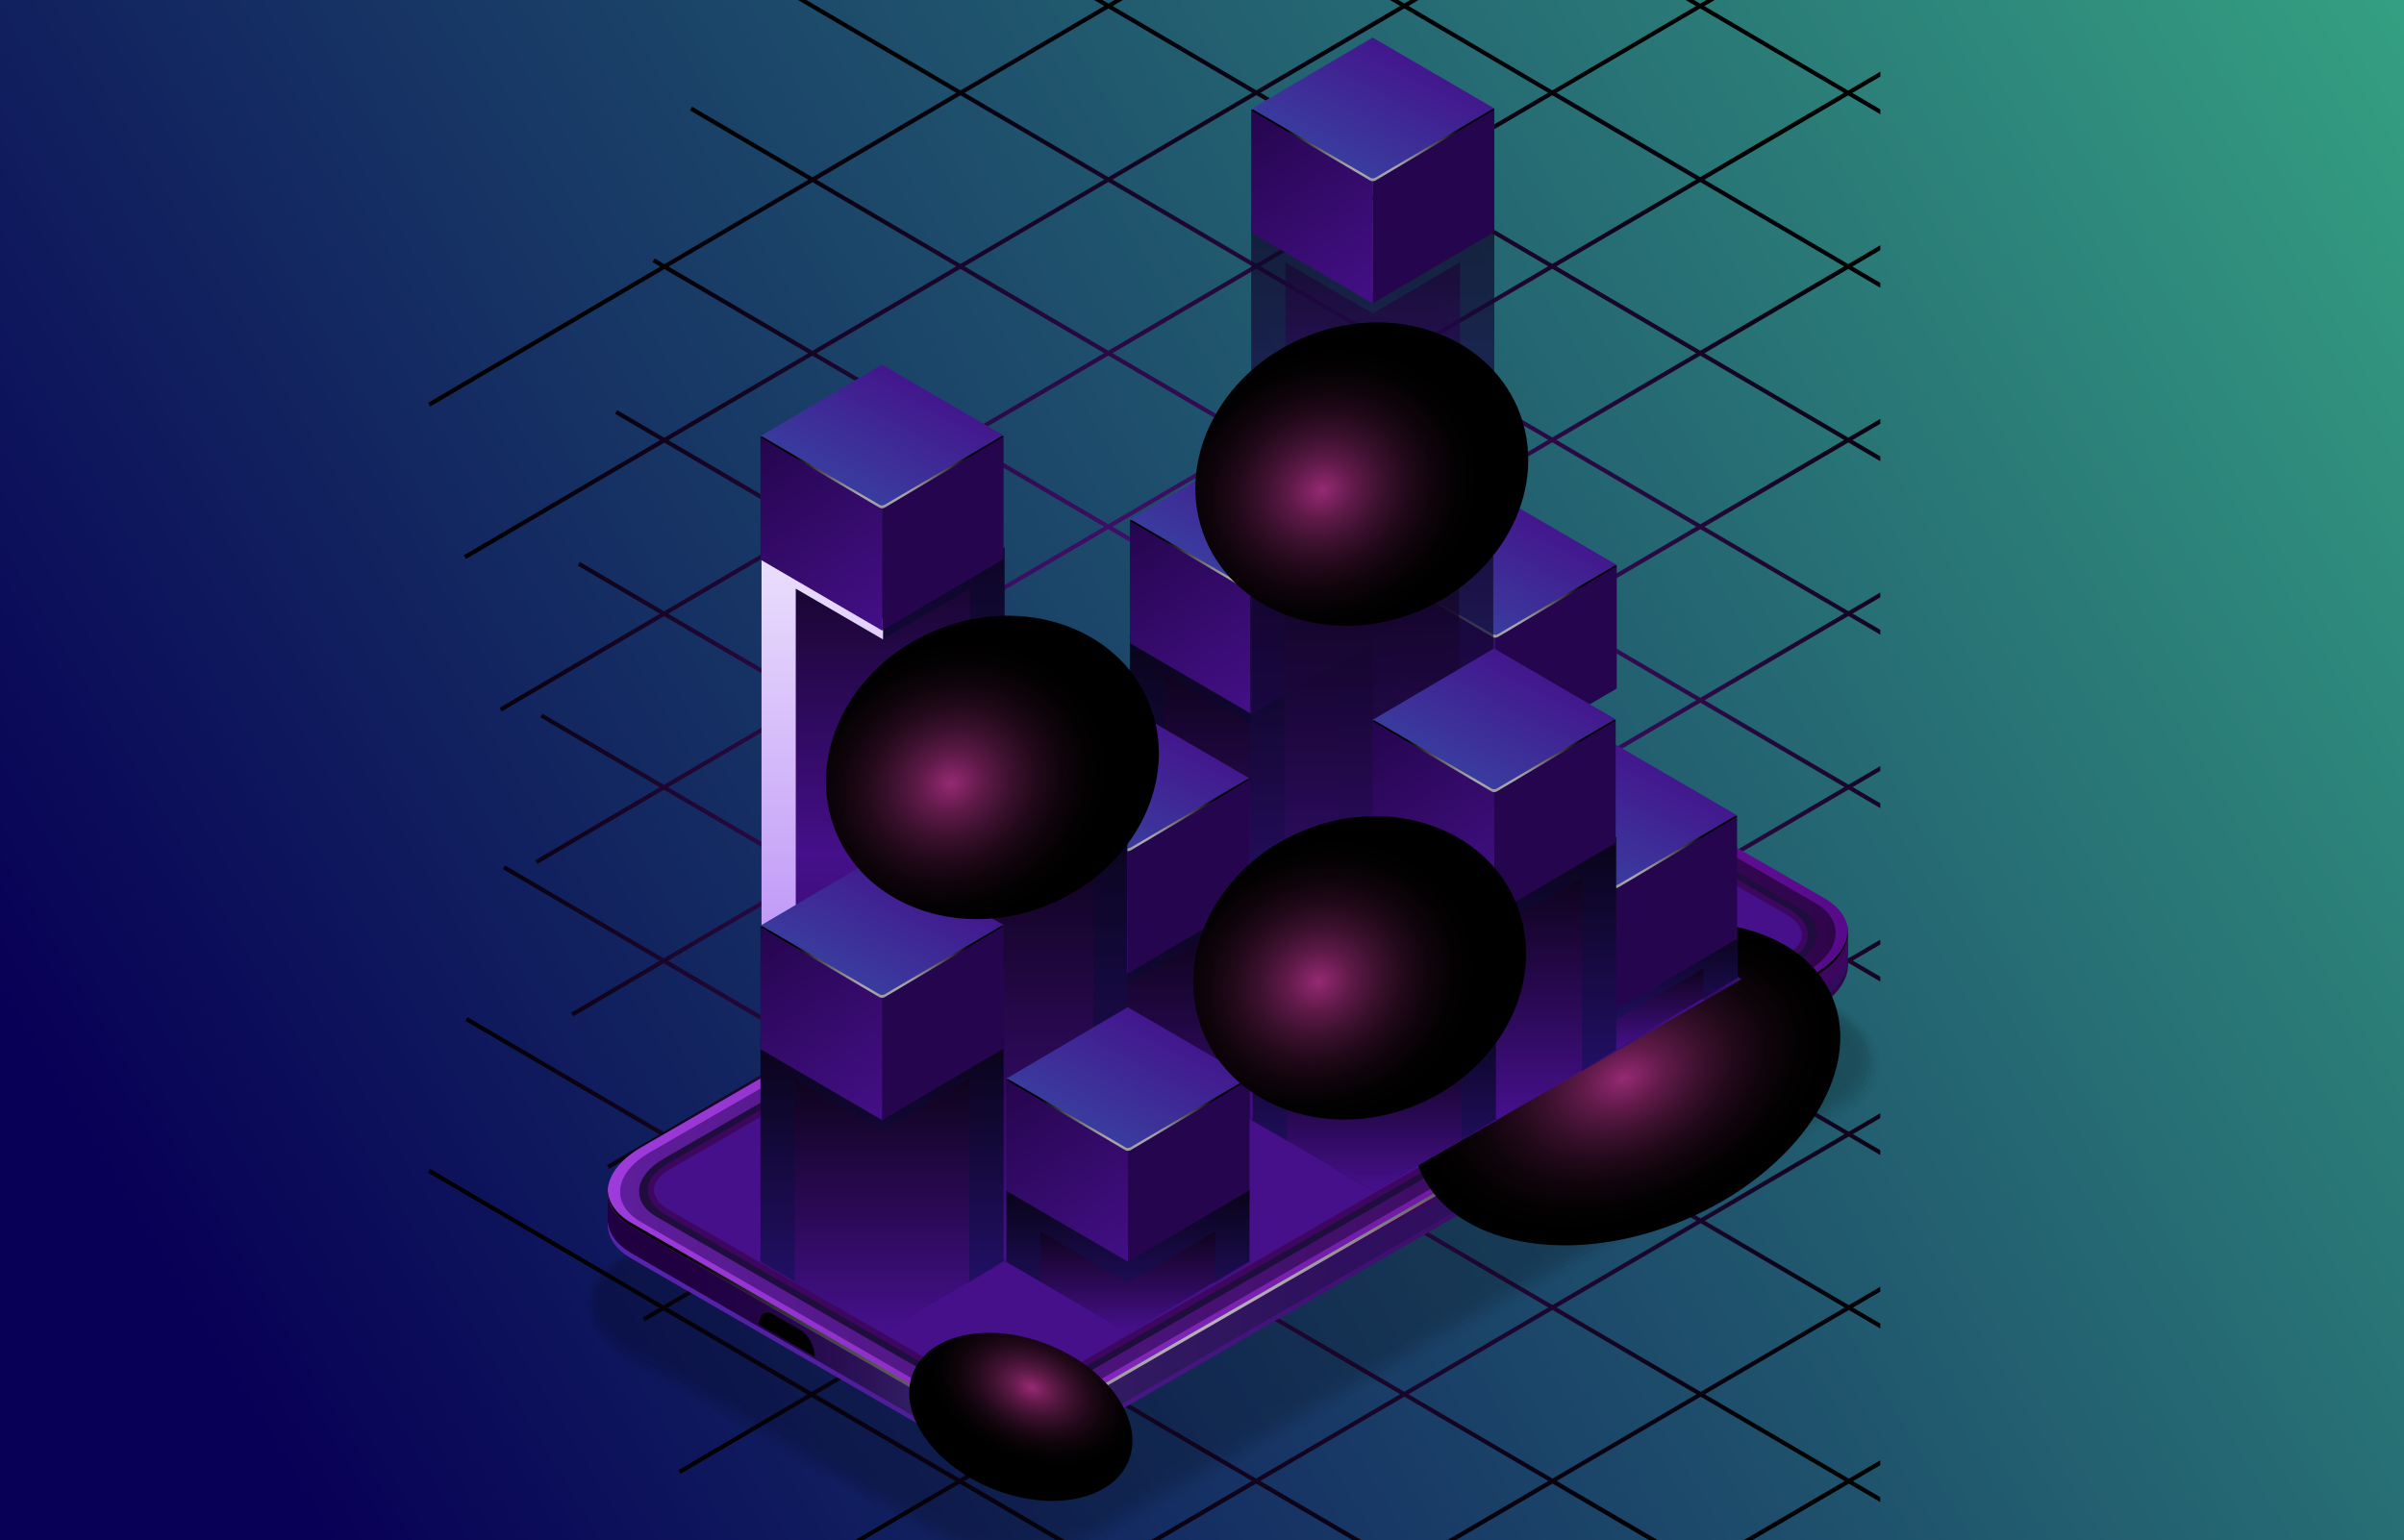 <?xml version="1.0" encoding="UTF-8"?>
<svg xmlns="http://www.w3.org/2000/svg" xmlns:xlink="http://www.w3.org/1999/xlink" viewBox="0 0 777 498">
  <rect x="0" y="0" width="777" height="498" fill="#808080" stroke="none"/>
  <defs>
    <style>
      .cls-1, .cls-2, .cls-3, .cls-4, .cls-5, .cls-6, .cls-7, .cls-8, .cls-9, .cls-10, .cls-11, .cls-12, .cls-13, .cls-14, .cls-15, .cls-16, .cls-17, .cls-18, .cls-19 {
        mix-blend-mode: color-dodge;
      }

      .cls-1, .cls-20 {
        fill: #3d065f;
      }

      .cls-21 {
        fill: url(#linear-gradient-8);
      }

      .cls-22 {
        fill: url(#linear-gradient-7);
      }

      .cls-23 {
        fill: url(#linear-gradient-5);
      }

      .cls-24 {
        fill: url(#linear-gradient-6);
      }

      .cls-25 {
        fill: url(#linear-gradient-9);
      }

      .cls-26 {
        fill: url(#linear-gradient-4);
      }

      .cls-27 {
        fill: url(#linear-gradient-3);
      }

      .cls-28 {
        fill: url(#linear-gradient-2);
      }

      .cls-29 {
        fill: url(#linear-gradient-67);
      }

      .cls-29, .cls-30, .cls-31, .cls-32 {
        opacity: .7;
      }

      .cls-29, .cls-30, .cls-31, .cls-32, .cls-33, .cls-34, .cls-35, .cls-36, .cls-37, .cls-38, .cls-39, .cls-40, .cls-41, .cls-42, .cls-43, .cls-44, .cls-45, .cls-46, .cls-47, .cls-48, .cls-49, .cls-50, .cls-51 {
        mix-blend-mode: screen;
      }

      .cls-30 {
        fill: url(#linear-gradient-68);
      }

      .cls-31 {
        fill: url(#linear-gradient-90);
      }

      .cls-32 {
        fill: url(#linear-gradient-91);
      }

      .cls-2 {
        fill: url(#radial-gradient-7);
      }

      .cls-3 {
        fill: url(#radial-gradient-5);
      }

      .cls-4 {
        fill: url(#radial-gradient-6);
      }

      .cls-5 {
        fill: url(#radial-gradient-4);
      }

      .cls-6 {
        fill: url(#radial-gradient-8);
      }

      .cls-7 {
        fill: url(#radial-gradient-9);
      }

      .cls-8 {
        fill: url(#radial-gradient-3);
      }

      .cls-9 {
        fill: url(#radial-gradient-2);
      }

      .cls-52 {
        fill: url(#linear-gradient);
      }

      .cls-10 {
        fill: url(#radial-gradient-18);
      }

      .cls-11 {
        fill: url(#radial-gradient-15);
      }

      .cls-12 {
        fill: url(#radial-gradient-11);
      }

      .cls-13 {
        fill: url(#radial-gradient-17);
      }

      .cls-14 {
        fill: url(#radial-gradient-19);
      }

      .cls-15 {
        fill: url(#radial-gradient-10);
      }

      .cls-16 {
        fill: url(#radial-gradient-12);
      }

      .cls-17 {
        fill: url(#radial-gradient-16);
      }

      .cls-18 {
        fill: url(#radial-gradient-13);
      }

      .cls-19 {
        fill: url(#radial-gradient-14);
      }

      .cls-53 {
        isolation: isolate;
      }

      .cls-33 {
        fill: url(#radial-gradient);
      }

      .cls-54 {
        fill: #1f0d3d;
      }

      .cls-34 {
        fill: url(#linear-gradient-78);
      }

      .cls-35 {
        fill: url(#linear-gradient-72);
      }

      .cls-36 {
        fill: url(#linear-gradient-77);
      }

      .cls-37 {
        fill: url(#linear-gradient-73);
      }

      .cls-38 {
        fill: url(#linear-gradient-83);
      }

      .cls-39 {
        fill: url(#linear-gradient-82);
      }

      .cls-40 {
        fill: url(#linear-gradient-96);
      }

      .cls-41 {
        fill: url(#linear-gradient-95);
      }

      .cls-55 {
        fill: url(#linear-gradient-43);
      }

      .cls-56 {
        fill: url(#linear-gradient-40);
      }

      .cls-57 {
        fill: url(#linear-gradient-41);
      }

      .cls-58 {
        fill: url(#linear-gradient-42);
      }

      .cls-59 {
        fill: url(#linear-gradient-49);
      }

      .cls-60 {
        fill: url(#linear-gradient-48);
      }

      .cls-61 {
        fill: url(#linear-gradient-45);
      }

      .cls-62 {
        fill: url(#linear-gradient-47);
      }

      .cls-63 {
        fill: url(#linear-gradient-44);
      }

      .cls-64 {
        fill: url(#linear-gradient-46);
      }

      .cls-65 {
        fill: url(#linear-gradient-10);
      }

      .cls-66 {
        fill: url(#linear-gradient-11);
      }

      .cls-67 {
        fill: url(#linear-gradient-12);
      }

      .cls-68 {
        fill: url(#linear-gradient-13);
      }

      .cls-69 {
        fill: url(#linear-gradient-19);
      }

      .cls-70 {
        fill: url(#linear-gradient-14);
      }

      .cls-71 {
        fill: url(#linear-gradient-21);
      }

      .cls-72 {
        fill: url(#linear-gradient-20);
      }

      .cls-73 {
        fill: url(#linear-gradient-22);
      }

      .cls-74 {
        fill: url(#linear-gradient-23);
      }

      .cls-75 {
        fill: url(#linear-gradient-28);
      }

      .cls-76 {
        fill: url(#linear-gradient-25);
      }

      .cls-77 {
        fill: url(#linear-gradient-32);
      }

      .cls-78 {
        fill: url(#linear-gradient-31);
      }

      .cls-79 {
        fill: url(#linear-gradient-33);
      }

      .cls-80 {
        fill: url(#linear-gradient-30);
      }

      .cls-81 {
        fill: url(#linear-gradient-15);
      }

      .cls-82 {
        fill: url(#linear-gradient-16);
      }

      .cls-83 {
        fill: url(#linear-gradient-17);
      }

      .cls-84 {
        fill: url(#linear-gradient-18);
      }

      .cls-85 {
        fill: url(#linear-gradient-35);
      }

      .cls-86 {
        fill: url(#linear-gradient-34);
      }

      .cls-87 {
        fill: url(#linear-gradient-36);
      }

      .cls-88 {
        fill: url(#linear-gradient-38);
      }

      .cls-89 {
        fill: url(#linear-gradient-27);
      }

      .cls-90 {
        fill: url(#linear-gradient-24);
      }

      .cls-91 {
        fill: url(#linear-gradient-26);
      }

      .cls-92 {
        fill: url(#linear-gradient-29);
      }

      .cls-93 {
        fill: url(#linear-gradient-37);
      }

      .cls-94 {
        fill: url(#linear-gradient-39);
      }

      .cls-95 {
        fill: url(#linear-gradient-57);
      }

      .cls-96 {
        fill: url(#linear-gradient-58);
      }

      .cls-97 {
        fill: url(#linear-gradient-59);
      }

      .cls-98 {
        fill: url(#linear-gradient-53);
      }

      .cls-99 {
        fill: url(#linear-gradient-54);
      }

      .cls-100 {
        fill: url(#linear-gradient-55);
      }

      .cls-101 {
        fill: url(#linear-gradient-56);
      }

      .cls-102 {
        fill: url(#linear-gradient-50);
      }

      .cls-103 {
        fill: url(#linear-gradient-51);
      }

      .cls-104 {
        fill: url(#linear-gradient-52);
      }

      .cls-105 {
        fill: url(#linear-gradient-69);
      }

      .cls-106 {
        fill: url(#linear-gradient-63);
      }

      .cls-107 {
        fill: url(#linear-gradient-64);
      }

      .cls-108 {
        fill: url(#linear-gradient-65);
      }

      .cls-109 {
        fill: url(#linear-gradient-66);
      }

      .cls-110 {
        fill: url(#linear-gradient-60);
      }

      .cls-111 {
        fill: url(#linear-gradient-61);
      }

      .cls-112 {
        fill: url(#linear-gradient-62);
      }

      .cls-113 {
        fill: url(#linear-gradient-79);
      }

      .cls-114 {
        fill: url(#linear-gradient-75);
      }

      .cls-115 {
        fill: url(#linear-gradient-74);
      }

      .cls-116 {
        fill: url(#linear-gradient-76);
      }

      .cls-117 {
        fill: url(#linear-gradient-71);
      }

      .cls-118 {
        fill: url(#linear-gradient-70);
      }

      .cls-119 {
        fill: url(#linear-gradient-87);
      }

      .cls-120 {
        fill: url(#linear-gradient-88);
      }

      .cls-121 {
        fill: url(#linear-gradient-89);
      }

      .cls-122 {
        fill: url(#linear-gradient-85);
      }

      .cls-123 {
        fill: url(#linear-gradient-84);
      }

      .cls-124 {
        fill: url(#linear-gradient-86);
      }

      .cls-125 {
        fill: url(#linear-gradient-81);
      }

      .cls-126 {
        fill: url(#linear-gradient-80);
      }

      .cls-127 {
        fill: url(#linear-gradient-99);
      }

      .cls-128 {
        fill: url(#linear-gradient-97);
      }

      .cls-129 {
        fill: url(#linear-gradient-98);
      }

      .cls-130 {
        fill: url(#linear-gradient-92);
      }

      .cls-131 {
        fill: url(#linear-gradient-93);
      }

      .cls-132 {
        fill: url(#linear-gradient-94);
      }

      .cls-133 {
        opacity: .91;
      }

      .cls-134 {
        opacity: .82;
      }

      .cls-135 {
        opacity: .73;
      }

      .cls-136 {
        opacity: .45;
      }

      .cls-137 {
        opacity: .36;
      }

      .cls-138 {
        opacity: .64;
      }

      .cls-139 {
        opacity: .55;
      }

      .cls-140 {
        opacity: .2;
      }

      .cls-141 {
        opacity: .18;
      }

      .cls-142 {
        opacity: .27;
      }

      .cls-143 {
        opacity: .09;
      }

      .cls-42 {
        fill: url(#linear-gradient-119);
      }

      .cls-43 {
        fill: url(#linear-gradient-111);
      }

      .cls-44 {
        fill: url(#linear-gradient-112);
      }

      .cls-45 {
        fill: url(#linear-gradient-107);
      }

      .cls-46 {
        fill: url(#linear-gradient-105);
      }

      .cls-47 {
        fill: url(#linear-gradient-101);
      }

      .cls-48 {
        fill: url(#linear-gradient-100);
      }

      .cls-49 {
        fill: url(#linear-gradient-122);
      }

      .cls-50 {
        fill: url(#linear-gradient-121);
      }

      .cls-51 {
        fill: url(#linear-gradient-120);
      }

      .cls-144 {
        fill: url(#linear-gradient-108);
      }

      .cls-145 {
        fill: url(#linear-gradient-109);
      }

      .cls-146 {
        fill: url(#linear-gradient-104);
      }

      .cls-147 {
        fill: url(#linear-gradient-103);
      }

      .cls-148 {
        fill: url(#linear-gradient-102);
      }

      .cls-149 {
        fill: url(#linear-gradient-124);
      }

      .cls-150 {
        fill: url(#linear-gradient-125);
      }

      .cls-151 {
        fill: url(#linear-gradient-123);
      }

      .cls-152 {
        fill: url(#linear-gradient-116);
      }

      .cls-153 {
        fill: url(#linear-gradient-117);
      }

      .cls-154 {
        fill: url(#linear-gradient-115);
      }

      .cls-155 {
        fill: url(#linear-gradient-110);
      }

      .cls-156 {
        fill: url(#linear-gradient-114);
      }

      .cls-157 {
        fill: url(#linear-gradient-113);
      }

      .cls-158 {
        fill: url(#linear-gradient-118);
      }

      .cls-159 {
        fill: url(#linear-gradient-106);
        mix-blend-mode: multiply;
      }

      .cls-160 {
        opacity: 0;
      }
    </style>
    <linearGradient id="linear-gradient" x1="1066.76" y1="-158.59" x2="71.26" y2="439.84" gradientUnits="userSpaceOnUse">
      <stop offset="0" stop-color="#46df93"/>
      <stop offset="1" stop-color="#080056"/>
    </linearGradient>
    <radialGradient id="radial-gradient" cx="403.97" cy="260" fx="403.97" fy="260" r="264.84" gradientUnits="userSpaceOnUse">
      <stop offset="0" stop-color="#60169c"/>
      <stop offset=".28" stop-color="#471074"/>
      <stop offset=".9" stop-color="#0a0210"/>
      <stop offset="1" stop-color="#000"/>
    </radialGradient>
    <linearGradient id="linear-gradient-2" x1="4979.97" y1="353.83" x2="5380.88" y2="353.83" gradientTransform="translate(5577.29) rotate(-180) scale(1 -1)" gradientUnits="userSpaceOnUse">
      <stop offset="0" stop-color="#2f054a"/>
      <stop offset="1" stop-color="#5824b0"/>
    </linearGradient>
    <linearGradient id="linear-gradient-3" x1="5032.68" y1="352.11" x2="5433.59" y2="352.11" gradientTransform="translate(5577.29) rotate(-180) scale(1 -1)" gradientUnits="userSpaceOnUse">
      <stop offset=".06" stop-color="#2f0d5e"/>
      <stop offset=".28" stop-color="#2f105e"/>
      <stop offset=".47" stop-color="#311b61"/>
      <stop offset=".48" stop-color="#351f65"/>
      <stop offset=".5" stop-color="#422c72"/>
      <stop offset=".51" stop-color="#574188"/>
      <stop offset=".52" stop-color="#755fa6"/>
      <stop offset=".53" stop-color="#8770b8"/>
      <stop offset=".54" stop-color="#7d66ae"/>
      <stop offset=".56" stop-color="#5c458c"/>
      <stop offset=".59" stop-color="#442e74"/>
      <stop offset=".61" stop-color="#351f66"/>
      <stop offset=".63" stop-color="#311b61"/>
      <stop offset=".67" stop-color="#2a1054"/>
      <stop offset=".75" stop-color="#220446"/>
      <stop offset=".81" stop-color="#200041"/>
      <stop offset="1" stop-color="#200041"/>
    </linearGradient>
    <linearGradient id="linear-gradient-4" x1="4979.97" y1="343.46" x2="5380.88" y2="343.46" gradientTransform="translate(5577.29) rotate(-180) scale(1 -1)" gradientUnits="userSpaceOnUse">
      <stop offset="0" stop-color="#58098a"/>
      <stop offset="1" stop-color="#9e3bdb"/>
    </linearGradient>
    <radialGradient id="radial-gradient-2" cx="370.03" cy="387.81" fx="370.03" fy="387.81" r="152.38" gradientUnits="userSpaceOnUse">
      <stop offset="0" stop-color="#fff"/>
      <stop offset="1" stop-color="#000"/>
    </radialGradient>
    <linearGradient id="linear-gradient-5" x1="4983.98" y1="343.46" x2="5376.87" y2="343.46" gradientTransform="translate(5577.29) rotate(-180) scale(1 -1)" gradientUnits="userSpaceOnUse">
      <stop offset="0" stop-color="#2f054a"/>
      <stop offset="1" stop-color="#5e1d9a"/>
    </linearGradient>
    <linearGradient id="linear-gradient-6" x1="416.86" y1="243.49" x2="347.27" y2="591.41" gradientUnits="userSpaceOnUse">
      <stop offset=".74" stop-color="#45108a"/>
      <stop offset="1" stop-color="#3746a3"/>
    </linearGradient>
    <linearGradient id="linear-gradient-7" x1="6360.56" y1="-370.85" x2="6379.87" y2="-370.85" gradientTransform="translate(5878.34 -2306.87) rotate(150) scale(1 -1) skewX(49.11)" gradientUnits="userSpaceOnUse">
      <stop offset="0" stop-color="#3d065f"/>
      <stop offset="1" stop-color="#5f27bd"/>
    </linearGradient>
    <linearGradient id="linear-gradient-8" x1="6360.56" y1="-370.85" x2="6379.87" y2="-370.85" gradientTransform="translate(5878.34 -2306.87) rotate(150) scale(1 -1) skewX(49.11)" xlink:href="#linear-gradient-2"/>
    <linearGradient id="linear-gradient-9" x1="6339.51" y1="-313.6" x2="6331.52" y2="-298.69" gradientTransform="translate(5878.34 -2306.87) rotate(150) scale(1 -1) skewX(49.11)" gradientUnits="userSpaceOnUse">
      <stop offset=".06" stop-color="#9f79b8"/>
      <stop offset=".26" stop-color="#a07bb9"/>
      <stop offset=".36" stop-color="#a782bf"/>
      <stop offset=".43" stop-color="#b28fc8"/>
      <stop offset=".49" stop-color="#c1a1d5"/>
      <stop offset=".51" stop-color="#c3a5d6"/>
      <stop offset=".52" stop-color="#ccb2dc"/>
      <stop offset=".53" stop-color="#dac8e6"/>
      <stop offset=".55" stop-color="#eee6f4"/>
      <stop offset=".56" stop-color="#fff"/>
      <stop offset=".57" stop-color="#ebdff3"/>
      <stop offset=".58" stop-color="#ddc7ea"/>
      <stop offset=".59" stop-color="#d4b9e4"/>
      <stop offset=".6" stop-color="#d1b4e3"/>
      <stop offset=".66" stop-color="#b294d5"/>
      <stop offset=".72" stop-color="#9b7ccb"/>
      <stop offset=".77" stop-color="#8d6ec5"/>
      <stop offset=".81" stop-color="#8969c3"/>
      <stop offset="1" stop-color="#b086cc"/>
    </linearGradient>
    <linearGradient id="linear-gradient-10" x1="6383.22" y1="-370.85" x2="6402.54" y2="-370.85" xlink:href="#linear-gradient-7"/>
    <linearGradient id="linear-gradient-11" x1="6383.22" y1="-370.85" x2="6402.54" y2="-370.85" gradientTransform="translate(5878.34 -2306.87) rotate(150) scale(1 -1) skewX(49.11)" xlink:href="#linear-gradient-2"/>
    <linearGradient id="linear-gradient-12" x1="6357.11" y1="-304.16" x2="6349.12" y2="-289.26" xlink:href="#linear-gradient-9"/>
    <radialGradient id="radial-gradient-3" cx="4673.6" cy="419.54" fx="4673.6" fy="419.54" r="72.28" gradientTransform="translate(5199.25 71.61) rotate(180) scale(1 -.66)" gradientUnits="userSpaceOnUse">
      <stop offset="0" stop-color="#972a74"/>
      <stop offset=".04" stop-color="#8a266a"/>
      <stop offset=".19" stop-color="#601a49"/>
      <stop offset=".35" stop-color="#3d112f"/>
      <stop offset=".51" stop-color="#22091a"/>
      <stop offset=".67" stop-color="#0f040b"/>
      <stop offset=".83" stop-color="#030102"/>
      <stop offset="1" stop-color="#000"/>
    </radialGradient>
    <radialGradient id="radial-gradient-4" cx="5547.77" cy="2650.26" fx="5547.77" fy="2650.26" r="37.62" gradientTransform="translate(2089.21 6005.56) rotate(-90) scale(1 -.66)" xlink:href="#radial-gradient-3"/>
    <linearGradient id="linear-gradient-13" x1="6876.53" y1="7041.63" x2="6832.35" y2="7125.82" gradientTransform="translate(7160.47 7550.62) rotate(-180)" gradientUnits="userSpaceOnUse">
      <stop offset="0" stop-color="#25054d"/>
      <stop offset="1" stop-color="#45108a"/>
    </linearGradient>
    <linearGradient id="linear-gradient-14" x1="273.14" y1="435" x2="348.45" y2="410.46" gradientTransform="matrix(1,0,0,1,0,0)" xlink:href="#linear-gradient-13"/>
    <linearGradient id="linear-gradient-15" x1="336.35" y1="423.84" x2="364.71" y2="411.44" gradientTransform="matrix(1,0,0,1,0,0)" xlink:href="#linear-gradient-13"/>
    <linearGradient id="linear-gradient-16" x1="6916.22" y1="7064.71" x2="6872.04" y2="7148.91" xlink:href="#linear-gradient-13"/>
    <linearGradient id="linear-gradient-17" x1="233.46" y1="411.92" x2="308.77" y2="387.37" gradientTransform="matrix(1,0,0,1,0,0)" xlink:href="#linear-gradient-13"/>
    <linearGradient id="linear-gradient-18" x1="296.67" y1="400.76" x2="325.03" y2="388.36" gradientTransform="matrix(1,0,0,1,0,0)" xlink:href="#linear-gradient-13"/>
    <linearGradient id="linear-gradient-19" x1="6955.79" y1="7087.73" x2="6911.61" y2="7171.93" xlink:href="#linear-gradient-13"/>
    <linearGradient id="linear-gradient-20" x1="193.89" y1="388.89" x2="269.2" y2="364.35" gradientTransform="matrix(1,0,0,1,0,0)" xlink:href="#linear-gradient-13"/>
    <linearGradient id="linear-gradient-21" x1="257.1" y1="377.74" x2="285.46" y2="365.34" gradientTransform="matrix(1,0,0,1,0,0)" xlink:href="#linear-gradient-13"/>
    <linearGradient id="linear-gradient-22" x1="6836.9" y1="7064.48" x2="6792.72" y2="7148.68" xlink:href="#linear-gradient-13"/>
    <linearGradient id="linear-gradient-23" x1="312.78" y1="412.14" x2="388.09" y2="387.6" gradientTransform="matrix(1,0,0,1,0,0)" xlink:href="#linear-gradient-13"/>
    <linearGradient id="linear-gradient-24" x1="375.99" y1="400.99" x2="404.35" y2="388.59" gradientTransform="matrix(1,0,0,1,0,0)" xlink:href="#linear-gradient-13"/>
    <linearGradient id="linear-gradient-25" x1="6876.58" y1="7087.56" x2="6832.4" y2="7171.76" xlink:href="#linear-gradient-13"/>
    <linearGradient id="linear-gradient-26" x1="273.09" y1="389.06" x2="348.41" y2="364.52" gradientTransform="matrix(1,0,0,1,0,0)" xlink:href="#linear-gradient-13"/>
    <linearGradient id="linear-gradient-27" x1="336.3" y1="377.91" x2="364.67" y2="365.51" gradientTransform="matrix(1,0,0,1,0,0)" xlink:href="#linear-gradient-13"/>
    <linearGradient id="linear-gradient-28" x1="6916.15" y1="7110.59" x2="6871.97" y2="7194.78" xlink:href="#linear-gradient-13"/>
    <linearGradient id="linear-gradient-29" x1="233.52" y1="366.04" x2="308.84" y2="341.49" gradientTransform="matrix(1,0,0,1,0,0)" xlink:href="#linear-gradient-13"/>
    <linearGradient id="linear-gradient-30" x1="296.73" y1="354.88" x2="325.1" y2="342.48" gradientTransform="matrix(1,0,0,1,0,0)" xlink:href="#linear-gradient-13"/>
    <linearGradient id="linear-gradient-31" x1="6797.26" y1="7087.33" x2="6753.08" y2="7171.53" xlink:href="#linear-gradient-13"/>
    <linearGradient id="linear-gradient-32" x1="352.41" y1="389.29" x2="427.73" y2="364.75" gradientTransform="matrix(1,0,0,1,0,0)" xlink:href="#linear-gradient-13"/>
    <linearGradient id="linear-gradient-33" x1="415.62" y1="378.13" x2="443.99" y2="365.73" gradientTransform="matrix(1,0,0,1,0,0)" xlink:href="#linear-gradient-13"/>
    <linearGradient id="linear-gradient-34" x1="6836.94" y1="7110.42" x2="6792.76" y2="7194.61" xlink:href="#linear-gradient-13"/>
    <linearGradient id="linear-gradient-35" x1="312.73" y1="366.21" x2="388.04" y2="341.66" gradientTransform="matrix(1,0,0,1,0,0)" xlink:href="#linear-gradient-13"/>
    <linearGradient id="linear-gradient-36" x1="375.94" y1="355.05" x2="404.3" y2="342.65" gradientTransform="matrix(1,0,0,1,0,0)" xlink:href="#linear-gradient-13"/>
    <linearGradient id="linear-gradient-37" x1="6876.51" y1="7133.44" x2="6832.33" y2="7217.64" xlink:href="#linear-gradient-13"/>
    <linearGradient id="linear-gradient-38" x1="273.16" y1="343.18" x2="348.48" y2="318.64" gradientTransform="matrix(1,0,0,1,0,0)" xlink:href="#linear-gradient-13"/>
    <linearGradient id="linear-gradient-39" x1="336.37" y1="332.03" x2="364.74" y2="319.63" gradientTransform="matrix(1,0,0,1,0,0)" xlink:href="#linear-gradient-13"/>
    <linearGradient id="linear-gradient-40" x1="6757.62" y1="7110.19" x2="6713.44" y2="7194.39" xlink:href="#linear-gradient-13"/>
    <linearGradient id="linear-gradient-41" x1="392.05" y1="366.43" x2="467.37" y2="341.89" gradientTransform="matrix(1,0,0,1,0,0)" xlink:href="#linear-gradient-13"/>
    <linearGradient id="linear-gradient-42" x1="455.26" y1="355.28" x2="483.63" y2="342.88" gradientTransform="matrix(1,0,0,1,0,0)" xlink:href="#linear-gradient-13"/>
    <linearGradient id="linear-gradient-43" x1="6797.31" y1="7133.27" x2="6753.13" y2="7217.47" xlink:href="#linear-gradient-13"/>
    <linearGradient id="linear-gradient-44" x1="352.37" y1="343.35" x2="427.68" y2="318.81" gradientTransform="matrix(1,0,0,1,0,0)" xlink:href="#linear-gradient-13"/>
    <linearGradient id="linear-gradient-45" x1="415.58" y1="332.2" x2="443.94" y2="319.8" gradientTransform="matrix(1,0,0,1,0,0)" xlink:href="#linear-gradient-13"/>
    <linearGradient id="linear-gradient-46" x1="6836.87" y1="7156.3" x2="6792.69" y2="7240.49" xlink:href="#linear-gradient-13"/>
    <linearGradient id="linear-gradient-47" x1="312.8" y1="320.33" x2="388.11" y2="295.78" gradientTransform="matrix(1,0,0,1,0,0)" xlink:href="#linear-gradient-13"/>
    <linearGradient id="linear-gradient-48" x1="376.01" y1="309.17" x2="404.37" y2="296.77" gradientTransform="matrix(1,0,0,1,0,0)" xlink:href="#linear-gradient-13"/>
    <linearGradient id="linear-gradient-49" x1="6717.98" y1="7133.04" x2="6673.8" y2="7217.24" xlink:href="#linear-gradient-13"/>
    <linearGradient id="linear-gradient-50" x1="431.69" y1="343.58" x2="507" y2="319.04" gradientTransform="matrix(1,0,0,1,0,0)" xlink:href="#linear-gradient-13"/>
    <linearGradient id="linear-gradient-51" x1="494.9" y1="332.42" x2="523.26" y2="320.02" gradientTransform="matrix(1,0,0,1,0,0)" xlink:href="#linear-gradient-13"/>
    <linearGradient id="linear-gradient-52" x1="6757.67" y1="7156.13" x2="6713.49" y2="7240.32" xlink:href="#linear-gradient-13"/>
    <linearGradient id="linear-gradient-53" x1="392.01" y1="320.5" x2="467.32" y2="295.95" gradientTransform="matrix(1,0,0,1,0,0)" xlink:href="#linear-gradient-13"/>
    <linearGradient id="linear-gradient-54" x1="455.22" y1="309.34" x2="483.58" y2="296.94" gradientTransform="matrix(1,0,0,1,0,0)" xlink:href="#linear-gradient-13"/>
    <linearGradient id="linear-gradient-55" x1="6797.24" y1="7179.15" x2="6753.06" y2="7263.35" xlink:href="#linear-gradient-13"/>
    <linearGradient id="linear-gradient-56" x1="352.44" y1="297.47" x2="427.75" y2="272.93" gradientTransform="matrix(1,0,0,1,0,0)" xlink:href="#linear-gradient-13"/>
    <linearGradient id="linear-gradient-57" x1="415.65" y1="286.32" x2="444.01" y2="273.92" gradientTransform="matrix(1,0,0,1,0,0)" xlink:href="#linear-gradient-13"/>
    <linearGradient id="linear-gradient-58" x1="6678.35" y1="7155.9" x2="6634.17" y2="7240.1" xlink:href="#linear-gradient-13"/>
    <linearGradient id="linear-gradient-59" x1="471.33" y1="320.73" x2="546.64" y2="296.18" gradientTransform="matrix(1,0,0,1,0,0)" xlink:href="#linear-gradient-13"/>
    <linearGradient id="linear-gradient-60" x1="534.54" y1="309.57" x2="562.9" y2="297.17" gradientTransform="matrix(1,0,0,1,0,0)" xlink:href="#linear-gradient-13"/>
    <linearGradient id="linear-gradient-61" x1="6718.03" y1="7178.98" x2="6673.85" y2="7263.18" xlink:href="#linear-gradient-13"/>
    <linearGradient id="linear-gradient-62" x1="431.64" y1="297.64" x2="506.96" y2="273.1" gradientTransform="matrix(1,0,0,1,0,0)" xlink:href="#linear-gradient-13"/>
    <linearGradient id="linear-gradient-63" x1="494.85" y1="286.49" x2="523.22" y2="274.09" gradientTransform="matrix(1,0,0,1,0,0)" xlink:href="#linear-gradient-13"/>
    <linearGradient id="linear-gradient-64" x1="6757.6" y1="7202.01" x2="6713.42" y2="7286.2" xlink:href="#linear-gradient-13"/>
    <linearGradient id="linear-gradient-65" x1="392.07" y1="274.62" x2="467.39" y2="250.07" gradientTransform="matrix(1,0,0,1,0,0)" xlink:href="#linear-gradient-13"/>
    <linearGradient id="linear-gradient-66" x1="455.28" y1="263.46" x2="483.65" y2="251.06" gradientTransform="matrix(1,0,0,1,0,0)" xlink:href="#linear-gradient-13"/>
    <linearGradient id="linear-gradient-67" x1="443.69" y1="290.57" x2="443.69" y2="11.21" gradientUnits="userSpaceOnUse">
      <stop offset="0" stop-color="#0d0625"/>
      <stop offset=".31" stop-color="#271273"/>
      <stop offset="1" stop-color="#000"/>
    </linearGradient>
    <linearGradient id="linear-gradient-68" x1="443.69" y1="290.82" x2="443.69" y2="28.03" gradientUnits="userSpaceOnUse">
      <stop offset="0" stop-color="#20083f"/>
      <stop offset=".43" stop-color="#45108a"/>
      <stop offset=".5" stop-color="#3c0d78"/>
      <stop offset="1" stop-color="#000"/>
    </linearGradient>
    <linearGradient id="linear-gradient-69" x1="470.23" y1="82.04" x2="499" y2="146.61" gradientTransform="matrix(1,0,0,1,0,0)" xlink:href="#linear-gradient-13"/>
    <linearGradient id="linear-gradient-70" x1="402.62" y1="35.61" x2="447.13" y2="100.07" gradientTransform="matrix(1,0,0,1,0,0)" xlink:href="#linear-gradient-13"/>
    <linearGradient id="linear-gradient-71" x1="479.15" y1="-32.43" x2="434.93" y2="51.86" gradientUnits="userSpaceOnUse">
      <stop offset=".52" stop-color="#45108a"/>
      <stop offset="1" stop-color="#3a3b9e"/>
    </linearGradient>
    <radialGradient id="radial-gradient-5" cx="443.69" cy="46.89" fx="443.69" fy="46.89" r="28.99" xlink:href="#radial-gradient-2"/>
    <linearGradient id="linear-gradient-72" x1="522.32" y1="338.53" x2="522.32" y2="289.27" gradientUnits="userSpaceOnUse">
      <stop offset="0" stop-color="#271273"/>
      <stop offset=".19" stop-color="#1f0e5c"/>
      <stop offset="1" stop-color="#000"/>
    </linearGradient>
    <linearGradient id="linear-gradient-73" x1="522.32" y1="338.78" x2="522.32" y2="306.09" gradientUnits="userSpaceOnUse">
      <stop offset="0" stop-color="#45108a"/>
      <stop offset=".32" stop-color="#2e0a5c"/>
      <stop offset="1" stop-color="#000"/>
    </linearGradient>
    <linearGradient id="linear-gradient-74" x1="548.68" y1="310.59" x2="577.46" y2="375.16" gradientTransform="matrix(1,0,0,1,0,0)" xlink:href="#linear-gradient-13"/>
    <linearGradient id="linear-gradient-75" x1="481.07" y1="264.16" x2="525.58" y2="328.62" gradientTransform="matrix(1,0,0,1,0,0)" xlink:href="#linear-gradient-13"/>
    <linearGradient id="linear-gradient-76" x1="557.61" y1="196.12" x2="513.38" y2="280.41" xlink:href="#linear-gradient-71"/>
    <radialGradient id="radial-gradient-6" cx="522.15" cy="275.43" fx="522.15" fy="275.43" r="28.99" xlink:href="#radial-gradient-2"/>
    <linearGradient id="linear-gradient-77" x1="404.47" y1="314.51" x2="404.47" y2="173.7" xlink:href="#linear-gradient-72"/>
    <linearGradient id="linear-gradient-78" x1="404.47" y1="314.76" x2="404.47" y2="190.53" xlink:href="#linear-gradient-73"/>
    <linearGradient id="linear-gradient-79" x1="431.03" y1="214.79" x2="459.8" y2="279.36" gradientTransform="matrix(1,0,0,1,0,0)" xlink:href="#linear-gradient-13"/>
    <linearGradient id="linear-gradient-80" x1="363.42" y1="168.36" x2="407.93" y2="232.82" gradientTransform="matrix(1,0,0,1,0,0)" xlink:href="#linear-gradient-13"/>
    <linearGradient id="linear-gradient-81" x1="439.95" y1="100.32" x2="395.73" y2="184.61" xlink:href="#linear-gradient-71"/>
    <radialGradient id="radial-gradient-7" cx="404.5" cy="179.63" fx="404.5" fy="179.63" r="28.99" xlink:href="#radial-gradient-2"/>
    <linearGradient id="linear-gradient-82" x1="364.67" y1="383.02" x2="364.67" y2="262.15" xlink:href="#linear-gradient-72"/>
    <linearGradient id="linear-gradient-83" x1="364.67" y1="383.27" x2="364.67" y2="278.97" xlink:href="#linear-gradient-73"/>
    <linearGradient id="linear-gradient-84" x1="391.09" y1="298.65" x2="419.86" y2="363.22" gradientTransform="matrix(1,0,0,1,0,0)" xlink:href="#linear-gradient-13"/>
    <linearGradient id="linear-gradient-85" x1="323.48" y1="252.22" x2="367.99" y2="316.68" gradientTransform="matrix(1,0,0,1,0,0)" xlink:href="#linear-gradient-13"/>
    <linearGradient id="linear-gradient-86" x1="400.01" y1="184.18" x2="355.79" y2="268.47" xlink:href="#linear-gradient-71"/>
    <radialGradient id="radial-gradient-8" cx="364.56" cy="263.49" fx="364.56" fy="263.49" r="28.99" xlink:href="#radial-gradient-2"/>
    <linearGradient id="linear-gradient-87" x1="509.8" y1="229.63" x2="538.57" y2="294.2" gradientTransform="matrix(1,0,0,1,0,0)" xlink:href="#linear-gradient-13"/>
    <linearGradient id="linear-gradient-88" x1="442.18" y1="183.2" x2="486.7" y2="247.66" gradientTransform="matrix(1,0,0,1,0,0)" xlink:href="#linear-gradient-13"/>
    <linearGradient id="linear-gradient-89" x1="518.72" y1="115.16" x2="474.49" y2="199.45" xlink:href="#linear-gradient-71"/>
    <radialGradient id="radial-gradient-9" cx="483.26" cy="194.47" fx="483.26" fy="194.47" r="28.99" xlink:href="#radial-gradient-2"/>
    <linearGradient id="linear-gradient-90" x1="443.35" y1="336.64" x2="443.35" y2="118.6" xlink:href="#linear-gradient-72"/>
    <linearGradient id="linear-gradient-91" x1="443.35" y1="336.89" x2="443.35" y2="135.42" xlink:href="#linear-gradient-73"/>
    <linearGradient id="linear-gradient-92" x1="469.89" y1="176.19" x2="498.66" y2="240.76" gradientTransform="matrix(1,0,0,1,0,0)" xlink:href="#linear-gradient-13"/>
    <linearGradient id="linear-gradient-93" x1="402.27" y1="129.76" x2="446.79" y2="194.22" gradientTransform="matrix(1,0,0,1,0,0)" xlink:href="#linear-gradient-13"/>
    <linearGradient id="linear-gradient-94" x1="478.81" y1="61.72" x2="434.58" y2="146.01" xlink:href="#linear-gradient-71"/>
    <radialGradient id="radial-gradient-10" cx="443.35" cy="141.03" fx="443.35" fy="141.03" r="28.99" xlink:href="#radial-gradient-2"/>
    <linearGradient id="linear-gradient-95" x1="483.09" y1="360.65" x2="483.09" y2="245.76" xlink:href="#linear-gradient-72"/>
    <linearGradient id="linear-gradient-96" x1="483.09" y1="360.91" x2="483.09" y2="262.58" xlink:href="#linear-gradient-73"/>
    <linearGradient id="linear-gradient-97" x1="509.45" y1="279.55" x2="538.23" y2="344.11" gradientTransform="matrix(1,0,0,1,0,0)" xlink:href="#linear-gradient-13"/>
    <linearGradient id="linear-gradient-98" x1="441.84" y1="233.12" x2="486.36" y2="297.58" gradientTransform="matrix(1,0,0,1,0,0)" xlink:href="#linear-gradient-13"/>
    <linearGradient id="linear-gradient-99" x1="518.38" y1="165.08" x2="474.15" y2="249.36" xlink:href="#linear-gradient-71"/>
    <radialGradient id="radial-gradient-11" cx="482.92" cy="244.39" fx="482.92" fy="244.39" r="28.99" xlink:href="#radial-gradient-2"/>
    <linearGradient id="linear-gradient-100" x1="444.21" y1="383.85" x2="444.21" y2="308.98" xlink:href="#linear-gradient-72"/>
    <linearGradient id="linear-gradient-101" x1="444.21" y1="384.1" x2="444.21" y2="325.8" xlink:href="#linear-gradient-73"/>
    <linearGradient id="linear-gradient-102" x1="470.57" y1="335.83" x2="499.34" y2="400.4" gradientTransform="matrix(1,0,0,1,0,0)" xlink:href="#linear-gradient-13"/>
    <linearGradient id="linear-gradient-103" x1="402.96" y1="289.4" x2="447.47" y2="353.86" gradientTransform="matrix(1,0,0,1,0,0)" xlink:href="#linear-gradient-13"/>
    <linearGradient id="linear-gradient-104" x1="479.49" y1="221.36" x2="435.27" y2="305.65" xlink:href="#linear-gradient-71"/>
    <radialGradient id="radial-gradient-12" cx="444.04" cy="300.67" fx="444.04" fy="300.67" r="28.99" xlink:href="#radial-gradient-2"/>
    <linearGradient id="linear-gradient-105" x1="285.42" y1="380.36" x2="285.42" y2="120.91" xlink:href="#linear-gradient-67"/>
    <linearGradient id="linear-gradient-106" x1="265.77" y1="380.37" x2="265.77" y2="121.16" gradientUnits="userSpaceOnUse">
      <stop offset="0" stop-color="#a56ef4"/>
      <stop offset="1" stop-color="#fff"/>
    </linearGradient>
    <linearGradient id="linear-gradient-107" x1="285.42" y1="380.62" x2="285.42" y2="137.74" xlink:href="#linear-gradient-68"/>
    <linearGradient id="linear-gradient-108" x1="311.61" y1="187.79" x2="340.38" y2="252.35" gradientTransform="matrix(1,0,0,1,0,0)" xlink:href="#linear-gradient-13"/>
    <linearGradient id="linear-gradient-109" x1="244" y1="141.36" x2="288.51" y2="205.82" gradientTransform="matrix(1,0,0,1,0,0)" xlink:href="#linear-gradient-13"/>
    <linearGradient id="linear-gradient-110" x1="320.53" y1="73.32" x2="276.31" y2="157.6" xlink:href="#linear-gradient-71"/>
    <radialGradient id="radial-gradient-13" cx="285.08" cy="152.63" fx="285.08" fy="152.63" r="28.99" xlink:href="#radial-gradient-2"/>
    <linearGradient id="linear-gradient-111" x1="325.1" y1="404.58" x2="325.1" y2="219.67" xlink:href="#linear-gradient-72"/>
    <linearGradient id="linear-gradient-112" x1="325.1" y1="404.83" x2="325.1" y2="236.49" xlink:href="#linear-gradient-73"/>
    <linearGradient id="linear-gradient-113" x1="351.52" y1="270.68" x2="380.29" y2="335.24" gradientTransform="matrix(1,0,0,1,0,0)" xlink:href="#linear-gradient-13"/>
    <linearGradient id="linear-gradient-114" x1="283.91" y1="224.25" x2="328.42" y2="288.71" gradientTransform="matrix(1,0,0,1,0,0)" xlink:href="#linear-gradient-13"/>
    <linearGradient id="linear-gradient-115" x1="360.44" y1="156.21" x2="316.22" y2="240.5" xlink:href="#linear-gradient-71"/>
    <radialGradient id="radial-gradient-14" cx="324.99" cy="235.52" fx="324.99" fy="235.52" r="28.99" xlink:href="#radial-gradient-2"/>
    <linearGradient id="linear-gradient-116" x1="391.09" y1="395.53" x2="419.86" y2="460.09" gradientTransform="matrix(1,0,0,1,0,0)" xlink:href="#linear-gradient-13"/>
    <linearGradient id="linear-gradient-117" x1="323.48" y1="349.1" x2="367.99" y2="413.56" gradientTransform="matrix(1,0,0,1,0,0)" xlink:href="#linear-gradient-13"/>
    <linearGradient id="linear-gradient-118" x1="400.01" y1="281.06" x2="355.79" y2="365.34" xlink:href="#linear-gradient-71"/>
    <radialGradient id="radial-gradient-15" cx="364.56" cy="360.37" fx="364.56" fy="360.37" r="28.99" xlink:href="#radial-gradient-2"/>
    <linearGradient id="linear-gradient-119" x1="364.56" y1="429.98" x2="364.56" y2="372.41" xlink:href="#linear-gradient-72"/>
    <linearGradient id="linear-gradient-120" x1="364.56" y1="430.24" x2="364.56" y2="389.23" xlink:href="#linear-gradient-73"/>
    <linearGradient id="linear-gradient-121" x1="285.08" y1="428.98" x2="285.08" y2="309.82" xlink:href="#linear-gradient-72"/>
    <linearGradient id="linear-gradient-122" x1="285.08" y1="429.23" x2="285.08" y2="326.64" xlink:href="#linear-gradient-73"/>
    <linearGradient id="linear-gradient-123" x1="311.61" y1="346.07" x2="340.38" y2="410.63" gradientTransform="matrix(1,0,0,1,0,0)" xlink:href="#linear-gradient-13"/>
    <linearGradient id="linear-gradient-124" x1="244" y1="299.64" x2="288.51" y2="364.09" gradientTransform="matrix(1,0,0,1,0,0)" xlink:href="#linear-gradient-13"/>
    <linearGradient id="linear-gradient-125" x1="320.53" y1="231.59" x2="276.31" y2="315.88" xlink:href="#linear-gradient-71"/>
    <radialGradient id="radial-gradient-16" cx="285.08" cy="310.91" fx="285.08" fy="310.91" r="28.99" xlink:href="#radial-gradient-2"/>
    <radialGradient id="radial-gradient-17" cx="5064.61" cy="319.18" fx="5064.61" fy="319.18" r="72.28" gradientTransform="translate(4274.6 101.21) rotate(-180) scale(.76 -.66)" xlink:href="#radial-gradient-3"/>
    <radialGradient id="radial-gradient-18" cx="5176.31" cy="160.2" fx="5176.31" fy="160.2" r="72.28" gradientTransform="translate(4240.47 141.94) rotate(-180) scale(.76 -.66)" xlink:href="#radial-gradient-3"/>
    <radialGradient id="radial-gradient-19" cx="4982.57" cy="97.65" fx="4982.57" fy="97.65" r="72.28" gradientTransform="translate(4213.15 88.62) rotate(-180) scale(.76 -.66)" xlink:href="#radial-gradient-3"/>
  </defs>
  <g class="cls-53">
    <g id="Layer_1" data-name="Layer 1">
      <rect class="cls-52" x="-8.29" y="-8.75" width="796.87" height="513.79"/>
      <path class="cls-33" d="M598.94,478.85l8.79-5.14v-1.58l-10.14,5.93-46.56-27.27,46.53-27.24,10.17,5.96v-1.58l-8.82-5.17,8.82-5.16v-1.58l-10.17,5.95-46.55-27.27,46.52-27.24,10.2,5.98v-1.58l-8.85-5.19,8.85-5.18v-1.58l-10.2,5.97-46.54-27.28,46.51-27.24,10.23,6v-1.58l-8.88-5.21,8.88-5.2v-1.58l-10.23,5.99-46.53-27.28,46.5-27.24,10.27,6.02v-1.58l-8.92-5.23,8.92-5.22v-1.58l-10.27,6.01-46.52-27.28,46.49-27.24,10.3,6.04v-1.58l-8.95-5.25,8.95-5.24v-1.58l-10.3,6.04-46.51-27.28,46.48-27.25,10.33,6.06v-1.58l-8.98-5.27,8.98-5.27v-1.58l-10.33,6.06-46.5-27.28,46.47-27.25,10.36,6.08v-1.58l-9.01-5.29,9.01-5.29v-1.58l-10.36,6.08-46.49-27.29,46.46-27.25,10.4,6.1v-1.58l-9.05-5.31,9.05-5.31v-1.58l-10.4,6.1-46.48-27.29,15.59-9.15h-2.7l-14.24,8.36-14.23-8.36h-2.7l15.58,9.15-46.46,27.26L455.23,1.92l15.56-9.13h-2.7l-14.21,8.34-14.21-8.34h-2.7l15.56,9.13-46.47,27.27L359.61,1.94l15.58-9.15h-2.7l-14.23,8.36-14.24-8.36h-2.7l15.59,9.15-46.48,27.29L248.32-7.21h-2.7l63.46,37.23-46.49,27.29-38.9-22.81-.69,1.18,38.24,22.43-46.5,27.3-3.15-1.85-.69,1.18,2.49,1.46-75.05,44.06.69,1.18,75.71-44.45,46.46,27.23-46.51,27.3-15.19-8.9-.69,1.18,14.53,8.51-63.44,37.24.69,1.18,64.1-37.62,46.47,27.23-46.52,27.3-27.23-15.95-.69,1.18,26.57,15.57-51.83,30.41.69,1.18,52.49-30.8,46.48,27.23-46.53,27.29-39.27-23-.69,1.18,38.61,22.61-40.22,23.59.69,1.18,40.88-23.98,46.49,27.23-46.54,27.29-51.31-30.04-.69,1.18,50.65,29.66-28.61,16.78.69,1.18,29.27-17.16,46.5,27.23-46.55,27.29-63.35-37.08-.69,1.18,62.69,36.7-17,9.97.69,1.18,17.66-10.35,46.51,27.22-46.56,27.29-75.39-44.12-.69,1.18,74.73,43.73-5.39,3.16.69,1.18,6.05-3.55,46.52,27.22-41.7,24.43.69,1.18,42.36-24.82,46.53,27.23-55.38,32.44h2.7l54.03-31.65,46.54,27.23-7.54,4.41h2.7l6.19-3.62,6.19,3.62h2.7l-7.54-4.41,46.56-27.26,46.55,27.25-7.57,4.43h2.7l6.21-3.64,6.21,3.64h2.7l-7.57-4.43,46.55-27.25,46.56,27.26-7.54,4.41h2.7l6.19-3.62,6.19,3.62h2.7l-7.54-4.41,46.54-27.23,10.14,5.94v-1.58l-8.79-5.15ZM596.21,422.76l-46.53,27.24-46.55-27.27,46.53-27.24,46.55,27.27ZM452.54,282.48l-46.52,27.26-46.51-27.25,46.52-27.27,46.51,27.26ZM359.53,226.39l46.51-27.27,46.5,27.26-46.51,27.26-46.5-27.25ZM453.89,283.28l46.52,27.26-46.52,27.25-46.52-27.25,46.52-27.26ZM407.38,254.44l46.51-27.27,46.51,27.27-46.51,27.26-46.51-27.26ZM407.39,198.33l46.5-27.27,46.5,27.27-46.5,27.26-46.5-27.26ZM407.4,142.22l46.49-27.27,46.49,27.27-46.49,27.26-46.49-27.26ZM452.54,170.27l-46.5,27.27-46.49-27.25,46.5-27.27,46.49,27.26ZM358.2,169.5l-46.48-27.25,46.5-27.28,46.48,27.25-46.5,27.27ZM358.2,171.08l46.49,27.25-46.51,27.27-46.49-27.24,46.51-27.28ZM404.68,254.44l-46.52,27.27-46.5-27.24,46.52-27.28,46.5,27.25ZM404.67,310.54l-46.53,27.27-46.51-27.24,46.53-27.28,46.51,27.25ZM404.65,366.63l-46.54,27.27-46.52-27.24,46.54-27.28,46.52,27.25ZM359.49,338.6l46.53-27.27,46.52,27.25-46.53,27.26-46.52-27.25ZM453.89,339.37l46.53,27.26-46.53,27.25-46.53-27.25,46.53-27.26ZM455.24,338.58l46.52-27.25,46.53,27.27-46.52,27.25-46.53-27.26ZM455.24,282.48l46.51-27.26,46.52,27.27-46.51,27.25-46.52-27.26ZM455.24,226.38l46.5-27.26,46.51,27.27-46.5,27.25-46.51-27.26ZM455.23,170.27l46.49-27.26,46.5,27.27-46.49,27.25-46.5-27.27ZM455.23,114.16l46.48-27.26,46.49,27.28-46.48,27.25-46.49-27.27ZM453.89,113.37l-46.48-27.26,46.48-27.27,46.48,27.27-46.48,27.26ZM452.54,114.16l-46.49,27.27-46.48-27.25,46.49-27.28,46.48,27.26ZM358.22,113.38l-46.47-27.25,46.49-27.29,46.47,27.26-46.49,27.28ZM356.87,114.18l-46.5,27.28-46.47-27.24,46.5-27.29,46.47,27.25ZM356.85,170.29l-46.51,27.28-46.48-27.24,46.51-27.29,46.48,27.25ZM310.34,199.15l46.49,27.24-46.52,27.28-46.49-27.24,46.52-27.29ZM310.31,255.26l46.5,27.24-46.53,27.28-46.5-27.23,46.53-27.29ZM310.28,311.36l46.51,27.24-46.54,27.28-46.51-27.23,46.54-27.28ZM356.76,394.69l-46.55,27.27-46.52-27.23,46.55-27.28,46.52,27.24ZM358.11,395.48l46.53,27.24-46.55,27.27-46.53-27.24,46.55-27.27ZM359.46,394.69l46.54-27.27,46.53,27.25-46.54,27.26-46.53-27.24ZM453.89,395.47l46.54,27.26-46.54,27.25-46.54-27.25,46.54-27.26ZM455.24,394.68l46.53-27.25,46.54,27.27-46.53,27.24-46.54-27.26ZM596.18,366.66l-46.52,27.24-46.54-27.27,46.52-27.25,46.54,27.28ZM596.14,310.57l-46.51,27.24-46.53-27.27,46.51-27.25,46.53,27.28ZM596.11,254.47l-46.5,27.24-46.52-27.27,46.5-27.25,46.52,27.28ZM596.08,198.36l-46.49,27.24-46.51-27.27,46.49-27.25,46.51,27.28ZM596.05,142.25l-46.48,27.25-46.5-27.27,46.48-27.25,46.5,27.28ZM596.02,86.14l-46.47,27.25-46.49-27.28,46.47-27.26,46.49,27.29ZM549.51,2.73l46.48,27.29-46.46,27.25-46.48-27.28,46.46-27.26ZM548.18,58.06l-46.47,27.26-46.48-27.27,46.47-27.26,46.48,27.28ZM453.89,2.72l46.47,27.27-46.47,27.26-46.47-27.26,46.47-27.27ZM452.54,58.04l-46.48,27.27-46.47-27.26,46.48-27.28,46.47,27.26ZM358.26,2.73l46.46,27.26-46.48,27.28-46.46-27.25,46.48-27.29ZM310.44,30.81l46.46,27.25-46.49,27.29-46.46-27.24,46.49-27.29ZM216.1,86.19l46.5-27.3,46.46,27.24-46.5,27.29-46.46-27.23ZM216.05,142.31l46.51-27.3,46.47,27.24-46.51,27.29-46.47-27.23ZM215.99,198.42l46.52-27.3,46.48,27.24-46.52,27.29-46.48-27.23ZM215.94,254.52l46.53-27.29,46.49,27.24-46.53,27.29-46.49-27.23ZM215.89,310.63l46.54-27.29,46.5,27.23-46.54,27.28-46.5-27.23ZM215.83,366.72l46.55-27.29,46.51,27.23-46.55,27.28-46.51-27.22ZM262.3,450.04l-46.52-27.22,46.56-27.29,46.52,27.23-46.56,27.28ZM263.65,450.83l46.56-27.28,46.53,27.24-46.56,27.27-46.53-27.23ZM358.07,506.08l-46.54-27.23,46.56-27.27,46.54,27.24-46.56,27.26ZM405.98,478.03l-46.54-27.24,46.55-27.27,46.54,27.25-46.55,27.26ZM453.89,506.07l-46.55-27.25,46.55-27.26,46.55,27.26-46.55,27.25ZM455.24,450.77l46.54-27.25,46.55,27.27-46.54,27.24-46.55-27.26ZM549.7,506.08l-46.56-27.26,46.54-27.24,46.56,27.27-46.54,27.23Z"/>
      <g>
        <g>
          <g class="cls-140">
            <path class="cls-160" d="M330.67,509.22c6.84,0,13.05-1.5,17.95-4.33l250.07-143.94c6.54-3.78,10.3-9.76,10.3-16.4,0-7.29-4.52-14.07-12.4-18.62l-107.86-62.28c-6.19-3.57-13.93-5.54-21.8-5.54-6.84,0-13.05,1.5-17.95,4.33l-250.07,143.94c-6.54,3.78-10.3,9.76-10.3,16.4,0,7.28,4.52,14.07,12.4,18.62l107.87,62.28c6.19,3.57,13.93,5.54,21.8,5.54Z"/>
            <path class="cls-143" d="M449.18,262.86l-250.07,143.94c-6.29,3.63-9.85,9.33-9.82,15.65.03,6.9,4.36,13.36,11.92,17.73l103.01,59.48c.17.1,5.2,2.98,5.39,3.03,6.35,3.47,14.24,5.23,21.94,4.91,6.22,0,13.24-2.15,17.7-4.73l248.69-143.15c6.29-3.63,9.85-9.33,9.82-15.65-.03-6.9-4.36-13.36-11.92-17.73l-107.22-61.91c-2.24-1.29-5.35-2.7-7.94-3.53-4.28-1.37-8.93-2.18-13.64-2.23-6.78-.07-13,1.37-17.86,4.18Z"/>
            <path class="cls-141" d="M449.38,263.3l-250.07,143.94c-6.03,3.48-9.4,8.91-9.34,14.89.06,6.52,4.2,12.65,11.44,16.84l103.5,59.76c.33.19,5.07,2.87,5.45,2.99,6.51,3.37,14.56,4.91,22.07,4.29,5.6,0,13.43-2.81,17.44-5.13l247.31-142.35c6.03-3.48,9.4-8.91,9.34-14.9-.06-6.52-4.2-12.66-11.44-16.84l-106.58-61.53c-2.01-1.16-5.53-2.82-7.86-3.59-4.23-1.4-8.83-2.3-13.51-2.4-6.73-.13-12.95,1.25-17.77,4.03Z"/>
            <path class="cls-142" d="M449.58,263.73l-250.07,143.94c-5.77,3.33-8.95,8.48-8.86,14.14.09,6.14,4.04,11.95,10.96,15.94l103.98,60.04c.5.29,4.93,2.76,5.51,2.94,6.68,3.27,14.88,4.6,22.21,3.66,4.97,0,13.62-3.47,17.19-5.53l245.93-141.56c5.77-3.33,8.95-8.48,8.86-14.14-.09-6.14-4.04-11.95-10.96-15.94l-105.93-61.16c-1.79-1.03-5.71-2.94-7.77-3.65-4.17-1.43-8.73-2.42-13.38-2.56-6.67-.2-12.91,1.13-17.67,3.88Z"/>
            <path class="cls-137" d="M449.78,264.16l-250.07,143.94c-5.51,3.18-8.5,8.06-8.38,13.39.12,5.76,3.88,11.24,10.48,15.05l104.47,60.32c.66.38,4.79,2.65,5.56,2.89,6.84,3.17,15.19,4.28,22.35,3.04,4.35,0,13.82-4.13,16.94-5.93l244.55-140.76c5.51-3.18,8.5-8.06,8.38-13.39-.12-5.76-3.88-11.24-10.48-15.05l-105.29-60.79c-1.57-.9-5.89-3.07-7.69-3.7-4.12-1.46-8.63-2.54-13.25-2.73-6.62-.26-12.86,1-17.58,3.73Z"/>
            <path class="cls-136" d="M449.98,264.59l-250.07,143.94c-5.26,3.04-8.05,7.63-7.9,12.63.16,5.38,3.71,10.53,10,14.16l104.95,60.6c.83.48,4.66,2.55,5.62,2.84,7,3.07,15.51,3.97,22.49,2.41,3.73,0,14.01-4.78,16.68-6.33l243.17-139.97c5.26-3.04,8.05-7.63,7.9-12.63-.16-5.38-3.71-10.53-10-14.16l-104.64-60.42c-1.34-.77-6.07-3.2-7.6-3.76-4.07-1.48-8.53-2.66-13.12-2.89-6.56-.33-12.82.88-17.49,3.58Z"/>
            <path class="cls-139" d="M450.18,265.02l-250.07,143.94c-5,2.89-7.6,7.21-7.42,11.88.19,5,3.55,9.82,9.52,13.27l105.44,60.88c.99.57,4.52,2.44,5.67,2.8,7.16,2.97,15.82,3.65,22.63,1.79,3.11,0,14.2-5.44,16.43-6.73l241.8-139.18c5-2.89,7.6-7.21,7.42-11.88-.19-5-3.55-9.82-9.52-13.27l-104-60.04c-1.12-.65-6.24-3.33-7.52-3.81-4.02-1.51-8.43-2.78-12.99-3.06-6.5-.4-12.77.76-17.4,3.43Z"/>
            <path class="cls-138" d="M450.38,265.45l-250.07,143.94c-4.74,2.74-7.15,6.78-6.94,11.12.22,4.62,3.39,9.11,9.04,12.37l105.92,61.16c1.16.67,4.38,2.33,5.73,2.75,7.32,2.86,16.14,3.34,22.77,1.16,2.49,0,14.4-6.1,16.18-7.13l240.42-138.38c4.74-2.74,7.15-6.78,6.94-11.12-.22-4.62-3.39-9.11-9.04-12.37l-103.35-59.67c-.89-.52-6.42-3.48-7.43-3.87-3.98-1.54-8.34-2.9-12.86-3.23-6.45-.46-12.73.63-17.31,3.28Z"/>
            <path class="cls-135" d="M450.58,265.88l-250.07,143.94c-4.49,2.59-6.71,6.36-6.46,10.37.25,4.23,3.23,8.4,8.57,11.48l106.41,61.44c1.32.76,4.24,2.23,5.79,2.7,7.49,2.76,16.45,3.02,22.91.53,1.87,0,14.59-6.76,15.93-7.53l239.04-137.59c4.49-2.59,6.71-6.36,6.46-10.37-.25-4.23-3.23-8.4-8.57-11.48l-102.71-59.3c-.67-.39-6.59-3.62-7.35-3.93-3.93-1.57-8.24-3.02-12.73-3.39-6.39-.53-12.68.51-17.22,3.13Z"/>
            <path class="cls-134" d="M450.78,266.31l-250.07,143.94c-4.23,2.44-6.26,5.93-5.98,9.61.28,3.85,3.07,7.69,8.09,10.59l106.9,61.72c1.49.86,4.11,2.12,5.84,2.65,7.65,2.66,16.77,2.71,23.05-.09,1.24,0,14.78-7.42,15.67-7.93l237.66-136.8c4.23-2.44,6.26-5.93,5.98-9.61-.28-3.85-3.07-7.69-8.09-10.59l-102.06-58.93c-.45-.26-6.76-3.77-7.26-3.98-3.88-1.6-8.14-3.14-12.6-3.56-6.34-.59-12.64.39-17.13,2.98Z"/>
            <path class="cls-133" d="M450.98,266.74l-250.07,143.94c-3.97,2.29-5.81,5.5-5.5,8.86.31,3.47,2.91,6.98,7.61,9.69l107.38,62c1.65.95,3.97,2.01,5.9,2.61,7.81,2.56,17.08,2.39,23.19-.72.62,0,14.98-8.07,15.42-8.33l236.28-136c3.97-2.29,5.81-5.5,5.5-8.86-.31-3.47-2.91-6.98-7.61-9.69l-101.42-58.55c-.22-.13-6.93-3.93-7.18-4.04-3.84-1.63-8.04-3.26-12.47-3.73-6.28-.66-12.59.26-17.03,2.83Z"/>
            <path d="M340.36,491.51l250.07-143.94c7.51-4.33,6.56-11.9-2.1-16.91l-107.87-62.28c-8.67-5-21.78-5.55-29.28-1.21l-250.07,143.94c-7.51,4.33-6.56,11.9,2.1,16.91l107.87,62.28c8.67,5,21.78,5.55,29.28,1.21Z"/>
          </g>
          <path class="cls-28" d="M304.93,465.13l-100.85-58.22c-11.38-6.57-9.95-18.04,3.19-25.62l237.13-136.91c13.14-7.58,33.01-8.41,44.38-1.84l100.85,58.22c11.38,6.57,9.95,18.04-3.19,25.62l-237.13,136.91c-13.14,7.58-33.01,8.41-44.38,1.84Z"/>
          <path class="cls-27" d="M304.93,463.4l-100.85-58.22c-5.08-2.93-7.61-6.85-7.68-10.96,0-.36,0-8.27.04-8.63.42-4.76,4.08-2.14,10.83-6.03l237.13-136.91c13.14-7.58,33.01-8.41,44.38-1.84l100.85,58.22c5.08,2.93,7.61-2.23,7.68,1.88,0,.36,0,9.79-.04,10.15-.41,4.76-4.07,9.7-10.83,13.6l-237.13,136.91c-13.14,7.58-33.01,8.41-44.38,1.84Z"/>
          <path class="cls-26" d="M304.93,454.76l-100.85-58.22c-11.38-6.57-9.95-18.04,3.19-25.62l237.13-136.91c13.14-7.58,33.01-8.41,44.38-1.84l100.85,58.22c11.38,6.57,9.95,18.04-3.19,25.62l-237.13,136.91c-13.14,7.58-33.01,8.41-44.38,1.84Z"/>
          <path class="cls-9" d="M204.09,395.4l100.84,58.22c11.38,6.57,31.25,5.74,44.38-1.84l237.13-136.91c6.91-3.99,10.58-9.06,10.85-13.92.29,5.2-3.39,10.76-10.85,15.06l-237.13,136.91c-13.13,7.58-33,8.41-44.38,1.84l-100.84-58.22c-5.39-3.11-7.9-7.32-7.66-11.7.22,3.96,2.74,7.72,7.66,10.56Z"/>
          <path class="cls-23" d="M209.94,372.62l237.42-137.07c11.51-6.65,28.93-7.37,38.9-1.61l100.31,57.91c9.97,5.76,8.72,15.81-2.79,22.46l-237.42,137.07c-11.51,6.65-28.93,7.37-38.9,1.61l-100.31-57.91c-9.97-5.76-8.72-15.81,2.79-22.46Z"/>
          <path class="cls-54" d="M214.54,374.6l236.24-136.39c9.64-5.56,24.22-6.17,32.56-1.35l98.17,56.68c8.35,4.82,7.3,13.24-2.34,18.8l-236.24,136.39c-9.64,5.56-24.22,6.17-32.56,1.35l-98.17-56.68c-8.35-4.82-7.3-13.24,2.34-18.8Z"/>
          <path class="cls-20" d="M482.49,238.66c-7.87-4.54-20.58-4.56-28.4-.05l-238.84,137.9c-7.82,4.51-7.78,11.85.09,16.4l95.9,55.37c7.87,4.54,20.58,4.56,28.4.05l238.84-137.9c7.82-4.51,7.78-11.85-.09-16.4l-95.9-55.37Z"/>
          <path class="cls-24" d="M325.51,449.75c5,0,9.67-1.11,13.15-3.11l238.84-137.9c3.14-1.81,4.87-4.11,4.87-6.47s-1.76-4.72-4.95-6.56l-95.9-55.37c-3.53-2.04-8.26-3.16-13.31-3.16s-9.67,1.11-13.14,3.11l-238.84,137.9c-3.14,1.81-4.87,4.11-4.87,6.47s1.76,4.72,4.95,6.56l95.9,55.37c3.53,2.04,8.26,3.16,13.31,3.16Z"/>
          <path class="cls-22" d="M541.66,349.44l10.99-6.35c1.37-.79,2.48-2.92,2.48-4.75h0c0-1.83-1.11-2.67-2.48-1.88l-10.99,6.35c-1.37.79-2.48,2.92-2.48,4.75h0c0,1.83,1.11,2.67,2.48,1.88Z"/>
          <path class="cls-21" d="M541.66,349.44l10.99-6.35c1.37-.79,2.48-2.92,2.48-4.75h0c0-1.83-1.11-2.67-2.48-1.88l-10.99,6.35c-1.37.79-2.48,2.92-2.48,4.75h0c0,1.83,1.11,2.67,2.48,1.88Z"/>
          <path class="cls-25" d="M540.67,349.09c.19,0,.42-.07.66-.21l10.99-6.35c1.17-.68,2.16-2.59,2.16-4.19,0-.71-.22-1.53-.85-1.53-.19,0-.42.07-.66.21l-10.99,6.35c-1.17.68-2.16,2.59-2.16,4.19,0,.71.22,1.53.85,1.53Z"/>
          <path class="cls-65" d="M522.04,360.77l10.99-6.35c1.37-.79,2.48-2.92,2.48-4.75h0c0-1.83-1.11-2.67-2.48-1.88l-10.99,6.35c-1.37.79-2.48,2.92-2.48,4.75h0c0,1.83,1.11,2.67,2.48,1.88Z"/>
          <path class="cls-66" d="M522.04,360.77l10.99-6.35c1.37-.79,2.48-2.92,2.48-4.75h0c0-1.83-1.11-2.67-2.48-1.88l-10.99,6.35c-1.37.79-2.48,2.92-2.48,4.75h0c0,1.83,1.11,2.67,2.48,1.88Z"/>
          <path class="cls-67" d="M521.05,360.42c.19,0,.42-.07.66-.21l10.99-6.35c1.17-.68,2.16-2.59,2.16-4.19,0-.71-.22-1.53-.85-1.53-.19,0-.42.07-.66.21l-10.99,6.35c-1.17.68-2.16,2.59-2.16,4.19,0,.71.22,1.53.85,1.53Z"/>
          <path class="cls-1" d="M426.24,408.7l160.21-92.91c6.76-3.9,10.42-8.84,10.83-13.6.01-.16.02-2.08.03-4.21,0,.04,0,9.9-.03,10.26-.41,4.76-4.07,9.7-10.83,13.6l-160.21,86.86Z"/>
          <ellipse class="cls-8" cx="525.59" cy="350.33" rx="72.28" ry="47.98" transform="translate(-94.4 229.53) rotate(-22.66)"/>
          <ellipse class="cls-5" cx="329.95" cy="458.09" rx="24.97" ry="37.62" transform="translate(-219.18 589.15) rotate(-67.66)"/>
          <path d="M245.29,428.27l18.05,10.42h0c0-3.3-2-7.13-4.48-8.56l-9.09-5.25c-2.47-1.43-4.48.09-4.48,3.39h0Z"/>
        </g>
        <g>
          <g class="cls-160">
            <polygon class="cls-68" points="364.62 430.84 325.03 407.79 285.39 430.61 325.03 453.69 364.62 430.84"/>
            <polygon class="cls-70" points="325.05 421.42 325.05 407.8 325.03 407.79 285.39 430.61 297.17 437.47 325.05 421.42"/>
            <polygon class="cls-81" points="364.62 430.84 325.03 407.79 325.03 421.42 352.86 437.63 364.62 430.84 364.62 430.84"/>
          </g>
          <g>
            <polygon class="cls-82" points="324.94 407.76 285.35 384.7 245.71 407.53 285.34 430.61 324.94 407.76"/>
            <polygon class="cls-83" points="285.37 398.34 285.37 384.72 285.35 384.7 245.71 407.53 257.49 414.39 285.37 398.34"/>
            <polygon class="cls-84" points="324.94 407.76 285.35 384.7 285.35 398.34 313.18 414.55 324.94 407.76 324.94 407.76"/>
          </g>
          <g class="cls-160">
            <polygon class="cls-69" points="285.37 384.74 245.78 361.68 206.14 384.51 245.77 407.59 285.37 384.74"/>
            <polygon class="cls-72" points="245.8 375.31 245.8 361.69 245.78 361.68 206.14 384.51 217.92 391.36 245.8 375.31"/>
            <polygon class="cls-71" points="285.37 384.74 245.78 361.68 245.78 375.31 273.61 391.52 285.37 384.74 285.37 384.74"/>
          </g>
          <g>
            <polygon class="cls-73" points="404.26 407.99 364.67 384.93 325.03 407.76 364.66 430.84 404.26 407.99"/>
            <polygon class="cls-74" points="364.69 398.57 364.69 384.94 364.67 384.93 325.03 407.76 336.81 414.62 364.69 398.57"/>
            <polygon class="cls-90" points="404.26 407.99 364.67 384.93 364.67 398.57 392.5 414.78 404.26 407.99 404.26 407.99"/>
          </g>
          <g>
            <polygon class="cls-76" points="364.58 384.91 324.98 361.85 285.34 384.68 324.98 407.76 364.58 384.91"/>
            <polygon class="cls-91" points="325 375.49 325 361.86 324.98 361.85 285.34 384.68 297.12 391.54 325 375.49"/>
            <polygon class="cls-89" points="364.58 384.91 324.98 361.85 324.98 375.49 352.82 391.69 364.58 384.91 364.58 384.91"/>
          </g>
          <g>
            <polygon class="cls-75" points="325.01 361.88 285.41 338.82 245.77 361.65 285.41 384.73 325.01 361.88"/>
            <polygon class="cls-92" points="285.44 352.46 285.44 338.84 285.41 338.82 245.77 361.65 257.55 368.51 285.44 352.46"/>
            <polygon class="cls-80" points="325.01 361.88 285.41 338.82 285.41 352.46 313.25 368.67 325.01 361.88 325.01 361.88"/>
          </g>
          <g class="cls-160">
            <polygon class="cls-78" points="443.9 385.13 404.3 362.08 364.66 384.9 404.3 407.99 443.9 385.13"/>
            <polygon class="cls-77" points="404.33 375.71 404.33 362.09 404.3 362.08 364.66 384.9 376.44 391.76 404.33 375.71"/>
            <polygon class="cls-79" points="443.9 385.13 404.3 362.08 404.3 375.71 432.14 391.92 443.9 385.13 443.9 385.13"/>
          </g>
          <g>
            <polygon class="cls-86" points="404.21 362.05 364.62 338.99 324.98 361.82 364.62 384.9 404.21 362.05"/>
            <polygon class="cls-85" points="364.64 352.63 364.64 339.01 364.62 338.99 324.98 361.82 336.76 368.68 364.64 352.63"/>
            <polygon class="cls-87" points="404.21 362.05 364.62 338.99 364.62 352.63 392.45 368.84 404.21 362.05 404.21 362.05"/>
          </g>
          <g>
            <polygon class="cls-93" points="364.64 339.03 325.05 315.97 285.41 338.8 325.05 361.88 364.64 339.03"/>
            <polygon class="cls-88" points="325.07 329.61 325.07 315.98 325.05 315.97 285.41 338.8 297.19 345.66 325.07 329.61"/>
            <polygon class="cls-94" points="364.64 339.03 325.05 315.97 325.05 329.61 352.88 345.81 364.64 339.03 364.64 339.03"/>
          </g>
          <g>
            <polygon class="cls-56" points="483.53 362.28 443.94 339.22 404.3 362.05 443.94 385.13 483.53 362.28"/>
            <polygon class="cls-57" points="443.96 352.86 443.96 339.23 443.94 339.22 404.3 362.05 416.08 368.91 443.96 352.86"/>
            <polygon class="cls-58" points="483.53 362.28 443.94 339.22 443.94 352.86 471.77 369.07 483.53 362.28 483.53 362.28"/>
          </g>
          <g>
            <polygon class="cls-55" points="443.85 339.2 404.26 316.14 364.62 338.97 404.25 362.05 443.85 339.2"/>
            <polygon class="cls-63" points="404.28 329.78 404.28 316.15 404.26 316.14 364.62 338.97 376.4 345.83 404.28 329.78"/>
            <polygon class="cls-61" points="443.85 339.2 404.26 316.14 404.26 329.78 432.09 345.98 443.85 339.2 443.85 339.2"/>
          </g>
          <g>
            <polygon class="cls-64" points="404.28 316.17 364.69 293.11 325.05 315.94 364.69 339.02 404.28 316.17"/>
            <polygon class="cls-62" points="364.71 306.75 364.71 293.13 364.69 293.11 325.05 315.94 336.83 322.8 364.71 306.75"/>
            <polygon class="cls-60" points="404.28 316.17 364.69 293.11 364.69 306.75 392.52 322.96 404.28 316.17 404.28 316.17"/>
          </g>
          <g>
            <polygon class="cls-59" points="523.17 339.42 483.58 316.37 443.94 339.19 483.58 362.28 523.17 339.42"/>
            <polygon class="cls-102" points="483.6 330 483.6 316.38 483.58 316.37 443.94 339.19 455.72 346.05 483.6 330"/>
            <polygon class="cls-103" points="523.17 339.42 483.58 316.37 483.58 330 511.41 346.21 523.17 339.42 523.17 339.42"/>
          </g>
          <g>
            <polygon class="cls-104" points="483.49 316.34 443.9 293.28 404.26 316.11 443.89 339.19 483.49 316.34"/>
            <polygon class="cls-98" points="443.92 306.92 443.92 293.3 443.9 293.28 404.26 316.11 416.04 322.97 443.92 306.92"/>
            <polygon class="cls-99" points="483.49 316.34 443.9 293.28 443.9 306.92 471.73 323.13 483.49 316.34 483.49 316.34"/>
          </g>
          <g>
            <polygon class="cls-100" points="443.92 293.32 404.33 270.26 364.69 293.09 404.32 316.17 443.92 293.32"/>
            <polygon class="cls-101" points="404.35 283.9 404.35 270.27 404.33 270.26 364.69 293.09 376.47 299.95 404.35 283.9"/>
            <polygon class="cls-95" points="443.92 293.32 404.33 270.26 404.33 283.9 432.16 300.1 443.92 293.32 443.92 293.32"/>
          </g>
          <g>
            <polygon class="cls-96" points="562.81 316.57 523.22 293.51 483.58 316.34 523.21 339.42 562.81 316.57"/>
            <polygon class="cls-97" points="523.24 307.15 523.24 293.52 523.22 293.51 483.58 316.34 495.36 323.2 523.24 307.15"/>
            <polygon class="cls-110" points="562.81 316.57 523.22 293.51 523.22 307.15 551.05 323.36 562.81 316.57 562.81 316.57"/>
          </g>
          <g>
            <polygon class="cls-111" points="523.13 293.49 483.53 270.43 443.89 293.26 483.53 316.34 523.13 293.49"/>
            <polygon class="cls-112" points="483.55 284.07 483.55 270.44 483.53 270.43 443.89 293.26 455.67 300.12 483.55 284.07"/>
            <polygon class="cls-106" points="523.13 293.49 483.53 270.43 483.53 284.07 511.37 300.27 523.13 293.49 523.13 293.49"/>
          </g>
          <g>
            <polygon class="cls-107" points="483.56 270.46 443.96 247.4 404.32 270.23 443.96 293.31 483.56 270.46"/>
            <polygon class="cls-108" points="443.99 261.04 443.99 247.42 443.96 247.4 404.32 270.23 416.1 277.09 443.99 261.04"/>
            <polygon class="cls-109" points="483.56 270.46 443.96 247.4 443.96 261.04 471.8 277.25 483.56 270.46 483.56 270.46"/>
          </g>
        </g>
        <g>
          <polygon class="cls-29" points="482.98 71.53 443.69 94.6 404.4 71.72 404.4 271.9 443.68 294.8 443.68 294.81 443.69 294.8 443.7 294.81 443.7 294.8 482.98 271.73 482.98 71.53"/>
          <polygon class="cls-30" points="471.92 84.77 443.69 101.34 415.47 84.91 415.47 278.36 443.68 294.8 443.68 294.81 443.69 294.81 443.7 294.81 443.7 294.8 471.92 278.23 471.92 84.77"/>
          <polygon class="cls-105" points="443.68 58.13 443.68 98.09 482.98 75.01 482.98 35.05 443.68 58.13"/>
          <polygon class="cls-118" points="443.7 58.13 443.7 98.09 404.4 75.19 404.4 35.25 443.7 58.13"/>
          <polygon class="cls-117" points="404.4 35.25 443.7 58.13 482.98 35.05 443.65 12.14 404.4 35.25"/>
          <path class="cls-3" d="M444.57,57.43c-.54.32-1.2.32-1.74,0l-37.9-22.07-.52.31,38.42,22.7c.54.31,1.2.31,1.74,0l38.42-22.89-.52-.3-37.9,22.26Z"/>
        </g>
        <g>
          <polygon class="cls-35" points="561.61 299.9 522.32 322.98 483.03 300.1 483.03 316.37 522.3 339.27 522.3 339.28 522.32 339.27 522.33 339.28 522.33 339.27 561.61 316.2 561.61 299.9"/>
          <polygon class="cls-37" points="550.54 313.15 522.32 329.72 494.1 313.29 494.1 322.83 522.31 339.27 522.31 339.28 522.32 339.27 522.32 339.28 522.32 339.27 550.54 322.7 550.54 313.15"/>
          <polygon class="cls-115" points="522.13 286.67 522.13 326.64 561.44 303.56 561.44 263.6 522.13 286.67"/>
          <polygon class="cls-114" points="522.16 286.67 522.16 326.64 482.86 303.73 482.86 263.79 522.16 286.67"/>
          <polygon class="cls-116" points="482.86 263.79 522.16 286.67 561.44 263.6 522.1 240.69 482.86 263.79"/>
          <path class="cls-4" d="M523.03,285.98c-.54.32-1.2.32-1.74,0l-37.9-22.07-.52.31,38.42,22.7c.54.31,1.2.31,1.74,0l38.42-22.89-.52-.3-37.9,22.26Z"/>
        </g>
        <g>
          <polygon class="cls-36" points="443.76 204.11 404.46 227.18 365.18 204.3 365.18 293.74 404.45 316.64 404.45 316.65 404.46 316.65 404.47 316.65 404.47 316.64 443.76 293.57 443.76 204.11"/>
          <polygon class="cls-34" points="432.69 217.35 404.46 233.92 376.25 217.49 376.25 300.2 404.45 316.64 404.45 316.65 404.46 316.65 404.47 316.65 404.47 316.64 432.69 300.07 432.69 217.35"/>
          <polygon class="cls-113" points="404.48 190.88 404.48 230.84 443.79 207.76 443.79 167.8 404.48 190.88"/>
          <polygon class="cls-126" points="404.5 190.88 404.5 230.84 365.21 207.93 365.21 167.99 404.5 190.88"/>
          <polygon class="cls-125" points="365.21 167.99 404.5 190.88 443.79 167.8 404.45 144.89 365.21 167.99"/>
          <path class="cls-2" d="M405.37,190.18c-.54.32-1.2.32-1.74,0l-37.9-22.07-.52.31,38.42,22.7c.54.31,1.2.31,1.74,0l38.42-22.89-.52-.3-37.9,22.26Z"/>
        </g>
        <g>
          <polygon class="cls-39" points="403.96 288.25 364.66 311.32 325.38 288.44 325.38 361.95 364.65 384.84 364.65 384.86 364.66 384.85 364.67 384.86 364.67 384.84 403.96 361.78 403.96 288.25"/>
          <polygon class="cls-38" points="392.89 301.49 364.67 318.06 336.45 301.63 336.45 368.4 364.66 384.85 364.66 384.86 364.67 384.85 364.67 384.86 364.67 384.85 392.89 368.28 392.89 301.49"/>
          <polygon class="cls-123" points="364.54 274.74 364.54 314.7 403.85 291.62 403.85 251.66 364.54 274.74"/>
          <polygon class="cls-122" points="364.56 274.74 364.56 314.7 325.27 291.79 325.27 251.85 364.56 274.74"/>
          <polygon class="cls-124" points="325.27 251.85 364.56 274.74 403.85 251.66 364.51 228.75 325.27 251.85"/>
          <path class="cls-6" d="M365.43,274.04c-.54.32-1.2.32-1.74,0l-37.9-22.07-.52.31,38.42,22.7c.54.31,1.2.31,1.74,0l38.42-22.89-.52-.3-37.9,22.26Z"/>
        </g>
        <g>
          <polygon class="cls-119" points="483.25 205.72 483.25 245.68 522.55 222.6 522.55 182.64 483.25 205.72"/>
          <polygon class="cls-120" points="483.27 205.72 483.27 245.68 443.97 222.77 443.97 182.83 483.27 205.72"/>
          <polygon class="cls-121" points="443.97 182.83 483.27 205.72 522.55 182.64 483.22 159.73 443.97 182.83"/>
          <path class="cls-7" d="M484.14,205.02c-.54.32-1.2.32-1.74,0l-37.9-22.07-.52.31,38.42,22.7c.54.31,1.2.31,1.74,0l38.42-22.89-.52-.3-37.9,22.26Z"/>
        </g>
        <g>
          <polygon class="cls-31" points="482.64 165.67 443.35 188.75 404.06 165.87 404.06 317.04 443.34 339.94 443.34 339.95 443.35 339.95 443.36 339.95 443.36 339.94 482.64 316.87 482.64 165.67"/>
          <polygon class="cls-32" points="471.57 178.92 443.35 195.49 415.13 179.06 415.13 323.5 443.34 339.94 443.34 339.95 443.35 339.95 443.36 339.95 443.36 339.94 471.57 323.37 471.57 178.92"/>
          <polygon class="cls-130" points="443.34 152.28 443.34 192.24 482.64 169.16 482.64 129.2 443.34 152.28"/>
          <polygon class="cls-131" points="443.36 152.28 443.36 192.24 404.06 169.33 404.06 129.39 443.36 152.28"/>
          <polygon class="cls-132" points="404.06 129.39 443.36 152.28 482.64 129.2 443.31 106.29 404.06 129.39"/>
          <path class="cls-15" d="M444.23,151.58c-.54.32-1.2.32-1.74,0l-37.9-22.07-.52.31,38.42,22.7c.54.31,1.2.31,1.74,0l38.42-22.89-.52-.3-37.9,22.26Z"/>
        </g>
        <g>
          <polygon class="cls-41" points="522.38 270.57 483.09 293.64 443.8 270.76 443.8 339.49 483.08 362.39 483.08 362.4 483.09 362.39 483.1 362.4 483.1 362.39 522.38 339.32 522.38 270.57"/>
          <polygon class="cls-40" points="511.31 283.81 483.09 300.38 454.87 283.95 454.87 345.95 483.08 362.39 483.08 362.4 483.09 362.39 483.1 362.4 483.1 362.39 511.31 345.82 511.31 283.81"/>
          <polygon class="cls-128" points="482.91 255.63 482.91 295.6 522.21 272.52 522.21 232.55 482.91 255.63"/>
          <polygon class="cls-129" points="482.93 255.63 482.93 295.6 443.63 272.69 443.63 232.75 482.93 255.63"/>
          <polygon class="cls-127" points="443.63 232.75 482.93 255.63 522.21 232.55 482.88 209.65 443.63 232.75"/>
          <path class="cls-12" d="M483.8,254.94c-.54.32-1.2.32-1.74,0l-37.9-22.07-.52.31,38.42,22.7c.54.31,1.2.31,1.74,0l38.42-22.89-.52-.3-37.9,22.26Z"/>
        </g>
        <g>
          <polygon class="cls-48" points="483.5 325.14 444.2 348.22 404.92 325.34 404.92 362.08 444.19 384.98 444.19 384.99 444.2 384.98 444.21 384.99 444.21 384.98 483.5 361.91 483.5 325.14"/>
          <polygon class="cls-47" points="472.43 338.39 444.2 354.96 415.99 338.53 415.99 368.53 444.19 384.98 444.19 384.99 444.2 384.98 444.21 384.99 444.21 384.98 472.43 368.41 472.43 338.39"/>
          <polygon class="cls-148" points="444.02 311.92 444.02 351.88 483.33 328.8 483.33 288.84 444.02 311.92"/>
          <polygon class="cls-147" points="444.04 311.92 444.04 351.88 404.75 328.97 404.75 289.03 444.04 311.92"/>
          <polygon class="cls-146" points="404.75 289.03 444.04 311.92 483.33 288.84 443.99 265.93 404.75 289.03"/>
          <path class="cls-16" d="M444.91,311.22c-.54.32-1.2.32-1.74,0l-37.9-22.07-.52.31,38.42,22.7c.54.31,1.2.31,1.74,0l38.42-22.89-.52-.3-37.9,22.26Z"/>
        </g>
        <g>
          <polygon class="cls-46" points="324.71 176.93 285.41 200 246.13 177.13 246.13 361.4 285.4 384.29 285.4 384.31 285.41 384.3 285.42 384.31 285.42 384.29 324.71 361.23 324.71 176.93"/>
          <polygon class="cls-159" points="285.41 200 246.13 177.13 246.13 361.4 285.4 384.29 285.4 384.31 285.41 384.3 285.42 384.31 285.42 384.29 285.41 200"/>
          <polygon class="cls-45" points="313.64 190.18 285.41 206.75 257.2 190.32 257.2 367.85 285.41 384.3 285.41 384.31 285.41 384.3 285.42 384.31 285.42 384.3 313.64 367.73 313.64 190.18"/>
          <polygon class="cls-144" points="285.06 163.87 285.06 203.84 324.37 180.76 324.37 140.79 285.06 163.87"/>
          <polygon class="cls-145" points="285.08 163.87 285.08 203.84 245.79 180.93 245.79 140.99 285.08 163.87"/>
          <polygon class="cls-155" points="245.79 140.99 285.08 163.87 324.37 140.79 285.03 117.89 245.79 140.99"/>
          <path class="cls-18" d="M285.95,163.18c-.54.32-1.2.32-1.74,0l-37.9-22.07-.52.31,38.42,22.7c.54.31,1.2.31,1.74,0l38.42-22.89-.52-.3-37.9,22.26Z"/>
        </g>
        <g>
          <polygon class="cls-43" points="364.39 259.59 325.09 282.67 285.81 259.79 285.81 384.48 325.08 407.38 325.08 407.39 325.09 407.38 325.11 407.39 325.11 407.38 364.39 384.31 364.39 259.59"/>
          <polygon class="cls-44" points="353.32 272.84 325.1 289.41 296.88 272.98 296.88 390.93 325.09 407.38 325.09 407.39 325.1 407.38 325.1 407.39 325.1 407.38 353.32 390.81 353.32 272.84"/>
          <polygon class="cls-157" points="324.97 246.76 324.97 286.73 364.28 263.65 364.28 223.68 324.97 246.76"/>
          <polygon class="cls-156" points="324.99 246.76 324.99 286.73 285.7 263.82 285.7 223.88 324.99 246.76"/>
          <polygon class="cls-154" points="285.7 223.88 324.99 246.76 364.28 223.68 324.94 200.78 285.7 223.88"/>
          <path class="cls-19" d="M325.86,246.07c-.54.32-1.2.32-1.74,0l-37.9-22.07-.52.31,38.42,22.7c.54.31,1.2.31,1.74,0l38.42-22.89-.52-.3-37.9,22.26Z"/>
        </g>
        <g>
          <polygon class="cls-152" points="364.54 371.61 364.54 411.58 403.85 388.5 403.85 348.53 364.54 371.61"/>
          <polygon class="cls-153" points="364.56 371.61 364.56 411.58 325.27 388.67 325.27 348.73 364.56 371.61"/>
          <polygon class="cls-158" points="325.27 348.73 364.56 371.61 403.85 348.53 364.51 325.63 325.27 348.73"/>
          <path class="cls-11" d="M365.43,370.92c-.54.32-1.2.32-1.74,0l-37.9-22.07-.52.31,38.42,22.7c.54.31,1.2.31,1.74,0l38.42-22.89-.52-.3-37.9,22.26Z"/>
          <polygon class="cls-42" points="403.85 384.84 364.55 407.91 325.27 385.04 325.27 407.95 364.54 430.85 364.54 430.86 364.55 430.85 364.56 430.86 364.56 430.85 403.85 407.78 403.85 384.84"/>
          <polygon class="cls-51" points="392.78 398.08 364.55 414.66 336.34 398.23 336.34 414.41 364.54 430.85 364.54 430.86 364.55 430.85 364.56 430.86 364.56 430.85 392.78 414.28 392.78 398.08"/>
        </g>
        <g>
          <polygon class="cls-50" points="324.37 335.55 285.07 358.62 245.79 335.74 245.79 407.89 285.06 430.78 285.06 430.79 285.07 430.79 285.08 430.79 285.08 430.78 324.37 407.71 324.37 335.55"/>
          <polygon class="cls-49" points="313.3 348.79 285.07 365.37 256.86 348.93 256.86 414.34 285.06 430.78 285.06 430.79 285.07 430.79 285.08 430.79 285.08 430.78 313.3 414.22 313.3 348.79"/>
          <polygon class="cls-151" points="285.06 322.15 285.06 362.12 324.37 339.04 324.37 299.07 285.06 322.15"/>
          <polygon class="cls-149" points="285.08 322.15 285.08 362.12 245.79 339.21 245.79 299.27 285.08 322.15"/>
          <polygon class="cls-150" points="245.79 299.27 285.08 322.15 324.37 299.07 285.03 276.16 245.79 299.27"/>
          <path class="cls-17" d="M285.95,321.46c-.54.32-1.2.32-1.74,0l-37.9-22.07-.52.31,38.42,22.7c.54.31,1.2.31,1.74,0l38.42-22.89-.52-.3-37.9,22.26Z"/>
        </g>
        <ellipse class="cls-13" cx="439.47" cy="312.93" rx="54.74" ry="47.98" transform="translate(-86.64 193.46) rotate(-22.66)"/>
        <ellipse class="cls-10" cx="320.76" cy="248.12" rx="54.74" ry="47.98" transform="translate(-70.83 142.73) rotate(-22.66)"/>
        <ellipse class="cls-14" cx="440.15" cy="153.29" rx="54.74" ry="47.98" transform="translate(-25.08 181.4) rotate(-22.66)"/>
      </g>
    </g>
  </g>
</svg>